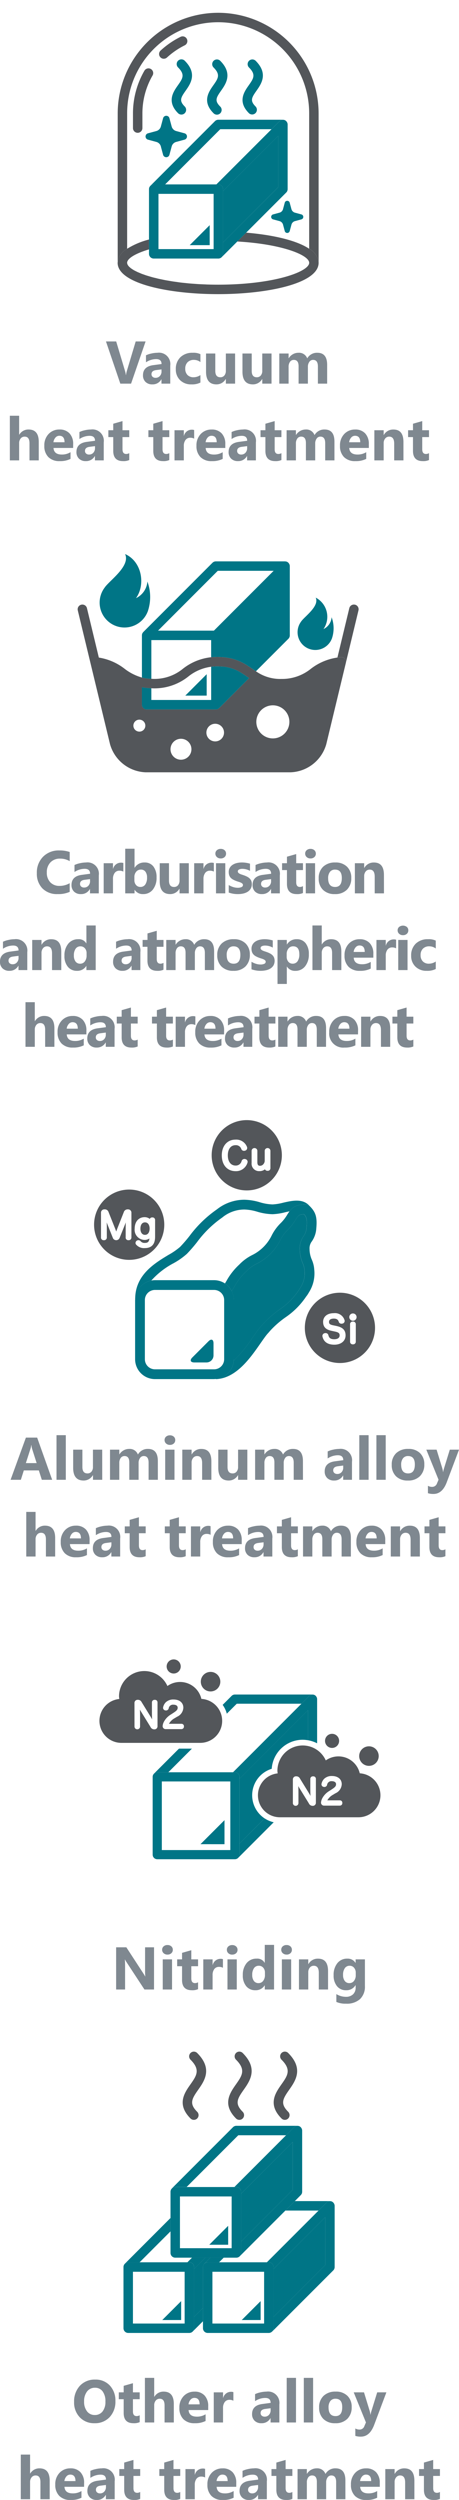 <svg xmlns="http://www.w3.org/2000/svg" xmlns:xlink="http://www.w3.org/1999/xlink" width="83.862" height="456.134" viewBox="0 0 83.862 456.134">
  <defs>
    <clipPath id="clip-path">
      <rect id="長方形_9363" data-name="長方形 9363" width="56" height="56" fill="none"/>
    </clipPath>
  </defs>
  <g id="グループ_55867" data-name="グループ 55867" transform="translate(-1478.148 -114.719)">
    <g id="グループ_55863" data-name="グループ 55863">
      <g id="グループ_53118" data-name="グループ 53118" transform="translate(1090.002 -1800.281)">
        <path id="パス_49949" data-name="パス 49949" d="M-13.253-7.7-15.906,0h-1.966l-2.621-7.7h1.869l1.606,5.36a3.839,3.839,0,0,1,.156.768h.032a4.341,4.341,0,0,1,.167-.79l1.6-5.339ZM-8.747,0h-1.606V-.79h-.021a1.792,1.792,0,0,1-1.638.924,1.714,1.714,0,0,1-1.26-.454,1.626,1.626,0,0,1-.459-1.211q0-1.6,1.9-1.848l1.493-.2q0-.9-.978-.9a3.337,3.337,0,0,0-1.869.585V-5.172a4.205,4.205,0,0,1,.969-.322,5.1,5.1,0,0,1,1.12-.14A2.077,2.077,0,0,1-8.747-3.287Zm-1.6-2.234V-2.6l-1,.129q-.827.107-.827.747a.617.617,0,0,0,.2.475.774.774,0,0,0,.545.185,1,1,0,0,0,.779-.33A1.193,1.193,0,0,0-10.342-2.234ZM-3.236-.2A3.356,3.356,0,0,1-4.9.134,2.807,2.807,0,0,1-6.948-.634a2.653,2.653,0,0,1-.784-1.982,2.922,2.922,0,0,1,.841-2.21,3.106,3.106,0,0,1,2.248-.808,2.884,2.884,0,0,1,1.407.258v1.439a1.935,1.935,0,0,0-1.187-.4,1.564,1.564,0,0,0-1.157.427,1.593,1.593,0,0,0-.427,1.179A1.567,1.567,0,0,0-5.6-1.582a1.5,1.5,0,0,0,1.123.416,2.24,2.24,0,0,0,1.241-.4ZM3.1,0H1.41V-.838H1.383A1.919,1.919,0,0,1-.3.134Q-2.21.134-2.21-2.181V-5.5H-.518v3.169q0,1.166.924,1.166a.914.914,0,0,0,.73-.32,1.289,1.289,0,0,0,.274-.867V-5.5H3.1ZM9.757,0H8.065V-.838H8.038A1.919,1.919,0,0,1,6.357.134q-1.912,0-1.912-2.315V-5.5H6.136v3.169q0,1.166.924,1.166a.914.914,0,0,0,.73-.32,1.289,1.289,0,0,0,.274-.867V-5.5H9.757ZM19.919,0H18.227V-3.137q0-1.2-.881-1.2a.809.809,0,0,0-.682.36,1.479,1.479,0,0,0-.263.9V0H14.7V-3.169q0-1.166-.865-1.166a.829.829,0,0,0-.7.344,1.513,1.513,0,0,0-.26.935V0h-1.7V-5.5h1.7v.859H12.9a2.029,2.029,0,0,1,.739-.717,2.03,2.03,0,0,1,1.039-.277,1.584,1.584,0,0,1,1.6,1.026,2.034,2.034,0,0,1,1.848-1.026q1.794,0,1.794,2.213ZM-32.774,14h-1.692V10.874q0-1.208-.881-1.208a.9.9,0,0,0-.73.338,1.305,1.305,0,0,0-.279.859V14h-1.7V5.857h1.7V9.316h.021a1.929,1.929,0,0,1,1.692-.951q1.869,0,1.869,2.256Zm6.284-2.267h-3.588q.086,1.2,1.509,1.2a2.947,2.947,0,0,0,1.6-.43v1.225a4.191,4.191,0,0,1-1.982.408,2.79,2.79,0,0,1-2.068-.739,2.79,2.79,0,0,1-.736-2.06,2.943,2.943,0,0,1,.795-2.17,2.648,2.648,0,0,1,1.955-.8,2.4,2.4,0,0,1,1.861.714,2.751,2.751,0,0,1,.658,1.939Zm-1.574-1.042q0-1.182-.956-1.182a.913.913,0,0,0-.706.338,1.536,1.536,0,0,0-.363.843ZM-20.9,14H-22.51v-.79h-.021a1.792,1.792,0,0,1-1.638.924,1.714,1.714,0,0,1-1.26-.454,1.626,1.626,0,0,1-.459-1.211q0-1.6,1.9-1.848l1.493-.2q0-.9-.978-.9a3.337,3.337,0,0,0-1.869.585V8.828a4.2,4.2,0,0,1,.969-.322,5.1,5.1,0,0,1,1.12-.14A2.077,2.077,0,0,1-20.9,10.713Zm-1.6-2.234V11.4l-1,.129q-.827.107-.827.747a.617.617,0,0,0,.2.475.774.774,0,0,0,.545.185,1,1,0,0,0,.779-.33A1.193,1.193,0,0,0-22.5,11.766Zm6.263,2.17a2.509,2.509,0,0,1-1.133.2q-1.794,0-1.794-1.864V9.751h-.892V8.5h.892V7.313l1.692-.483V8.5h1.235V9.751h-1.235v2.224q0,.859.682.859a1.15,1.15,0,0,0,.553-.156Zm7.315,0a2.509,2.509,0,0,1-1.133.2q-1.794,0-1.794-1.864V9.751h-.892V8.5h.892V7.313l1.692-.483V8.5h1.235V9.751h-1.235v2.224q0,.859.682.859a1.15,1.15,0,0,0,.553-.156Zm4.544-3.9a1.472,1.472,0,0,0-.714-.167,1.029,1.029,0,0,0-.865.406,1.769,1.769,0,0,0-.312,1.1V14h-1.7V8.5h1.7V9.521h.021A1.468,1.468,0,0,1-4.8,8.4a1.093,1.093,0,0,1,.419.064Zm5.688,1.7H-2.277q.086,1.2,1.509,1.2a2.947,2.947,0,0,0,1.6-.43v1.225a4.191,4.191,0,0,1-1.982.408A2.79,2.79,0,0,1-3.223,13.4a2.79,2.79,0,0,1-.736-2.06,2.943,2.943,0,0,1,.795-2.17,2.648,2.648,0,0,1,1.955-.8A2.4,2.4,0,0,1,.653,9.08a2.751,2.751,0,0,1,.658,1.939ZM-.263,10.691q0-1.182-.956-1.182a.913.913,0,0,0-.706.338,1.536,1.536,0,0,0-.363.843ZM6.9,14H5.291v-.79H5.269a1.792,1.792,0,0,1-1.638.924,1.714,1.714,0,0,1-1.26-.454,1.626,1.626,0,0,1-.459-1.211q0-1.6,1.9-1.848l1.493-.2q0-.9-.978-.9a3.337,3.337,0,0,0-1.869.585V8.828a4.2,4.2,0,0,1,.969-.322,5.1,5.1,0,0,1,1.12-.14A2.077,2.077,0,0,1,6.9,10.713ZM5.3,11.766V11.4l-1,.129q-.827.107-.827.747a.617.617,0,0,0,.2.475.774.774,0,0,0,.545.185A1,1,0,0,0,5,12.6,1.193,1.193,0,0,0,5.3,11.766Zm6.263,2.17a2.509,2.509,0,0,1-1.133.2q-1.794,0-1.794-1.864V9.751H7.745V8.5h.892V7.313l1.692-.483V8.5h1.235V9.751H10.329v2.224q0,.859.682.859a1.15,1.15,0,0,0,.553-.156ZM21.253,14H19.562V10.863q0-1.2-.881-1.2a.809.809,0,0,0-.682.36,1.479,1.479,0,0,0-.263.9V14h-1.7V10.831q0-1.166-.865-1.166a.829.829,0,0,0-.7.344,1.513,1.513,0,0,0-.26.935V14h-1.7V8.5h1.7v.859h.021a2.084,2.084,0,0,1,1.778-.994,1.584,1.584,0,0,1,1.6,1.026,2.034,2.034,0,0,1,1.848-1.026q1.794,0,1.794,2.213Zm6.284-2.267H23.95q.086,1.2,1.509,1.2a2.947,2.947,0,0,0,1.6-.43v1.225a4.191,4.191,0,0,1-1.982.408A2.79,2.79,0,0,1,23,13.4a2.79,2.79,0,0,1-.736-2.06,2.943,2.943,0,0,1,.795-2.17,2.648,2.648,0,0,1,1.955-.8,2.4,2.4,0,0,1,1.861.714,2.751,2.751,0,0,1,.658,1.939Zm-1.574-1.042q0-1.182-.956-1.182a.913.913,0,0,0-.706.338,1.536,1.536,0,0,0-.363.843ZM33.859,14H32.167V10.944q0-1.278-.913-1.278a.906.906,0,0,0-.725.338,1.289,1.289,0,0,0-.285.859V14h-1.7V8.5h1.7v.87h.021a1.945,1.945,0,0,1,1.767-1q1.826,0,1.826,2.267Zm4.667-.064a2.509,2.509,0,0,1-1.133.2q-1.794,0-1.794-1.864V9.751h-.892V8.5H35.6V7.313l1.692-.483V8.5h1.235V9.751H37.292v2.224q0,.859.682.859a1.15,1.15,0,0,0,.553-.156Z" transform="translate(428 1985)" fill="#7f8890"/>
        <g id="グループ_55249" data-name="グループ 55249" transform="translate(400 1915)">
          <g id="グループ_55248" data-name="グループ 55248" clip-path="url(#clip-path)">
            <path id="パス_49621" data-name="パス 49621" d="M28,2.333A18.375,18.375,0,0,0,9.65,20.688V47.817a.967.967,0,0,0-.011.136,3.235,3.235,0,0,1,1.736-2.568v-24.7a16.628,16.628,0,1,1,33.257,0v24.7a3.226,3.226,0,0,1,1.726,2.562V20.688A18.376,18.376,0,0,0,28,2.333" fill="#53565a"/>
            <path id="パス_49622" data-name="パス 49622" d="M17.066,50.854c-.2-.046-.383-.1-.573-.142.191.047.373.1.573.142" fill="#53565a"/>
            <path id="パス_49623" data-name="パス 49623" d="M18.319,51.115c-.213-.04-.41-.085-.614-.127.2.042.4.087.614.127" fill="#53565a"/>
            <path id="パス_49624" data-name="パス 49624" d="M14.9,50.266c-.164-.053-.31-.108-.463-.162.153.054.3.109.463.162" fill="#53565a"/>
            <path id="パス_49625" data-name="パス 49625" d="M15.927,50.569c-.183-.05-.349-.1-.523-.154.174.052.34.1.523.154" fill="#53565a"/>
            <path id="パス_49626" data-name="パス 49626" d="M19.683,51.349c-.225-.035-.434-.074-.651-.111.217.037.426.076.651.111" fill="#53565a"/>
            <path id="パス_49627" data-name="パス 49627" d="M26.149,51.914c-.195-.006-.379-.017-.57-.025.191.008.375.019.57.025" fill="#53565a"/>
            <path id="パス_49628" data-name="パス 49628" d="M21.152,51.55c-.24-.029-.465-.063-.7-.095.233.032.458.066.7.095" fill="#53565a"/>
            <path id="パス_49629" data-name="パス 49629" d="M22.721,51.714c-.246-.022-.476-.05-.715-.074.239.024.469.052.715.074" fill="#53565a"/>
            <path id="パス_49630" data-name="パス 49630" d="M24.389,51.837c-.239-.014-.465-.034-.7-.051.233.017.459.037.7.051" fill="#53565a"/>
            <path id="パス_49631" data-name="パス 49631" d="M11.366,47.953c0,.007.005.014.005.02,0-.019,0-.038,0-.056,0,.012-.009.024-.009.036" fill="#53565a"/>
            <path id="パス_49632" data-name="パス 49632" d="M11.461,48.293a.741.741,0,0,1-.05-.158.759.759,0,0,0,.05.158" fill="#53565a"/>
            <path id="パス_49633" data-name="パス 49633" d="M11.694,48.618a1.375,1.375,0,0,1-.124-.166,1.375,1.375,0,0,0,.124.166" fill="#53565a"/>
            <path id="パス_49634" data-name="パス 49634" d="M14,49.947c-.145-.056-.271-.113-.4-.169.133.056.259.113.4.169" fill="#53565a"/>
            <path id="パス_49635" data-name="パス 49635" d="M13.228,49.619c-.123-.057-.227-.115-.338-.173.111.058.215.116.338.173" fill="#53565a"/>
            <path id="パス_49636" data-name="パス 49636" d="M12.069,48.95c-.076-.057-.134-.114-.2-.171.064.057.122.114.2.171" fill="#53565a"/>
            <path id="パス_49637" data-name="パス 49637" d="M12.581,49.285c-.1-.058-.181-.115-.269-.173.088.058.169.115.269.173" fill="#53565a"/>
            <path id="パス_49638" data-name="パス 49638" d="M44.634,45.391c-2.3-1.545-6.649-2.537-11.51-2.942l-1.616,1.615c8.113.462,13.126,2.459,13.126,3.889,0,1.626-6.48,3.987-16.634,3.987q-.947,0-1.851-.027c-.195,0-.378-.017-.57-.024-.4-.016-.8-.03-1.19-.053-.239-.014-.464-.034-.7-.051-.325-.023-.655-.044-.969-.072-.246-.021-.476-.049-.715-.074-.286-.029-.578-.056-.854-.09-.241-.029-.465-.063-.7-.1-.258-.035-.523-.068-.772-.106-.225-.034-.434-.073-.651-.11-.238-.041-.483-.08-.712-.123-.213-.041-.41-.085-.614-.127s-.435-.088-.639-.134-.383-.1-.573-.142-.387-.094-.567-.143-.349-.1-.522-.154-.343-.1-.5-.15-.31-.108-.464-.162-.3-.1-.438-.156-.271-.113-.4-.17-.256-.1-.371-.158S13,49.5,12.89,49.446s-.215-.107-.308-.161-.181-.116-.269-.173-.172-.109-.244-.163-.134-.114-.2-.171-.127-.108-.177-.161a1.451,1.451,0,0,1-.124-.165,1.328,1.328,0,0,1-.109-.159.759.759,0,0,1-.05-.158.694.694,0,0,1-.039-.162.2.2,0,0,1-.005-.02c0-.012.008-.024.008-.036.043-.756,1.473-1.662,4-2.417V43.7a14.167,14.167,0,0,0-4,1.688,3.234,3.234,0,0,0-1.736,2.568c0,3.751,9.236,5.713,18.359,5.713S46.36,51.7,46.36,47.953a3.227,3.227,0,0,0-1.726-2.562" fill="#53565a"/>
            <path id="パス_49639" data-name="パス 49639" d="M18.074,10.718a.857.857,0,0,0,.583-.227A14.027,14.027,0,0,1,21.9,8.268a.863.863,0,0,0-.766-1.547,15.643,15.643,0,0,0-3.643,2.5.863.863,0,0,0,.583,1.5" fill="#53565a"/>
            <path id="パス_49640" data-name="パス 49640" d="M15.709,12.589a.861.861,0,0,0-1.18.314,15.541,15.541,0,0,0-2.089,7.785v2.681a.863.863,0,1,0,1.726,0V20.688a13.81,13.81,0,0,1,1.857-6.919.864.864,0,0,0-.314-1.18" fill="#53565a"/>
            <path id="パス_49641" data-name="パス 49641" d="M16.236,33.645h2.083l10.07-10.071h9.363L39.225,22.1a.859.859,0,0,1,.64-.247.248.248,0,0,0-.029-.006h-11.8a.862.862,0,0,0-.611.253l-11.8,11.8c-.009.009-.012.021-.021.03a.854.854,0,0,1,.632-.283" fill="#007586"/>
            <path id="パス_49642" data-name="パス 49642" d="M40.17,21.915c.005,0,.009.007.015.009s-.01-.007-.015-.009" fill="#007586"/>
            <path id="パス_49643" data-name="パス 49643" d="M15.439,34.178a.861.861,0,0,0-.067.33.864.864,0,0,1,.067-.33" fill="#007586"/>
            <path id="パス_49644" data-name="パス 49644" d="M28.366,47.111a.868.868,0,0,1-.328.065.864.864,0,0,0,.328-.065" fill="#007586"/>
            <path id="パス_49645" data-name="パス 49645" d="M40.419,22.082c.021.02.039.043.059.065-.02-.022-.037-.045-.059-.065" fill="#007586"/>
            <path id="パス_49646" data-name="パス 49646" d="M40.6,22.327a.771.771,0,0,1,.039.082.771.771,0,0,0-.039-.082" fill="#007586"/>
            <path id="パス_49647" data-name="パス 49647" d="M28.9,44.229l10.072-10.07V24.8L28.9,34.866Z" fill="#007586"/>
            <path id="パス_49648" data-name="パス 49648" d="M40.7,34.516V22.71a.855.855,0,0,0-.061-.3.681.681,0,0,0-.039-.082.873.873,0,0,0-.121-.18c-.02-.022-.037-.045-.059-.065a.853.853,0,0,0-.234-.158l-.015-.009,0,0a.849.849,0,0,0-.3-.06.859.859,0,0,0-.641.247l-1.473,1.473L27.681,33.645h.357a.863.863,0,0,1,.863.863v.358L38.973,24.8v9.364L28.9,44.229v2.084a.86.86,0,0,1-.252.61l2.858-2.858,1.616-1.616,7.324-7.323a.864.864,0,0,0,.252-.61" fill="#007586"/>
            <path id="パス_49649" data-name="パス 49649" d="M28.038,47.176a.868.868,0,0,0,.328-.065l.005,0a.861.861,0,0,1-.333.067" fill="#007586"/>
            <path id="パス_49650" data-name="パス 49650" d="M16.235,47.176h11.8a.853.853,0,0,0,.333-.067.863.863,0,0,0,.531-.8V34.508a.863.863,0,0,0-.864-.863h-11.8a.9.9,0,0,0-.8.533.86.86,0,0,0-.067.33V46.313a.863.863,0,0,0,.863.863M17.1,35.371H27.176v10.08H17.1Z" fill="#007586"/>
            <path id="パス_49651" data-name="パス 49651" d="M21.9,11.081a.863.863,0,0,0-1.221,1.22c1.328,1.329.844,2.018-.037,3.27-.829,1.179-2.083,2.961.037,5.083A.863.863,0,0,0,21.9,19.433c-1.052-1.052-.733-1.607.154-2.868s2.2-3.129-.154-5.484" fill="#007586"/>
            <path id="パス_49652" data-name="パス 49652" d="M27.152,20.653a.863.863,0,1,0,1.221-1.219c-1.052-1.053-.734-1.608.154-2.871.876-1.244,2.2-3.126-.154-5.482A.863.863,0,0,0,27.152,12.3c1.329,1.328.844,2.017-.037,3.27-.83,1.178-2.084,2.961.037,5.081" fill="#007586"/>
            <path id="パス_49653" data-name="パス 49653" d="M33.625,20.653a.863.863,0,0,0,1.221-1.219c-1.051-1.053-.733-1.608.155-2.869s2.2-3.128-.155-5.484A.863.863,0,0,0,33.625,12.3c1.329,1.328.844,2.017-.036,3.27-.83,1.178-2.084,2.961.036,5.081" fill="#007586"/>
            <path id="パス_49654" data-name="パス 49654" d="M22.809,44.73h3.648V41.082Z" fill="#007586"/>
            <path id="パス_49655" data-name="パス 49655" d="M40.173,36.979l-.31,1.15a.917.917,0,0,1-.686.684l-1.149.311a.469.469,0,0,0,0,.9l1.149.311a.916.916,0,0,1,.688.685l.31,1.151a.469.469,0,0,0,.9,0l.312-1.147a.914.914,0,0,1,.686-.689l1.149-.311a.468.468,0,0,0,0-.9l-1.149-.311a.922.922,0,0,1-.688-.684l-.312-1.151a.459.459,0,0,0-.45-.341.467.467,0,0,0-.451.342" fill="#007586"/>
            <path id="パス_49656" data-name="パス 49656" d="M17.543,26.762l.4,1.48a.6.6,0,0,0,1.16,0l.4-1.477a1.169,1.169,0,0,1,.88-.883l1.478-.4a.6.6,0,0,0,0-1.16l-1.478-.4a1.184,1.184,0,0,1-.882-.879l-.4-1.48a.589.589,0,0,0-.577-.439.6.6,0,0,0-.579.44l-.4,1.479a1.182,1.182,0,0,1-.881.879l-1.479.4a.6.6,0,0,0,0,1.16l1.477.4a1.176,1.176,0,0,1,.885.88" fill="#007586"/>
          </g>
        </g>
      </g>
      <g id="グループ_53115" data-name="グループ 53115" transform="translate(930.002 -1713.281)">
        <path id="パス_49950" data-name="パス 49950" d="M-27.119-.274a5.079,5.079,0,0,1-2.2.408A3.712,3.712,0,0,1-32.109-.908a3.809,3.809,0,0,1-1.015-2.777,4.069,4.069,0,0,1,1.141-3A3.992,3.992,0,0,1-29.02-7.831a5.54,5.54,0,0,1,1.9.285v1.67a3.369,3.369,0,0,0-1.762-.462,2.337,2.337,0,0,0-1.751.682A2.531,2.531,0,0,0-31.3-3.808a2.483,2.483,0,0,0,.628,1.781,2.22,2.22,0,0,0,1.692.663,3.609,3.609,0,0,0,1.858-.494ZM-21.806,0h-1.606V-.79h-.021a1.792,1.792,0,0,1-1.638.924,1.714,1.714,0,0,1-1.26-.454,1.626,1.626,0,0,1-.459-1.211q0-1.6,1.9-1.848l1.493-.2q0-.9-.978-.9a3.337,3.337,0,0,0-1.869.585V-5.172a4.205,4.205,0,0,1,.969-.322,5.1,5.1,0,0,1,1.12-.14,2.077,2.077,0,0,1,2.353,2.347Zm-1.6-2.234V-2.6l-1,.129q-.827.107-.827.747a.617.617,0,0,0,.2.475.774.774,0,0,0,.545.185A1,1,0,0,0-23.7-1.4,1.193,1.193,0,0,0-23.4-2.234Zm6.086-1.735a1.472,1.472,0,0,0-.714-.167,1.029,1.029,0,0,0-.865.406,1.769,1.769,0,0,0-.312,1.1V0h-1.7V-5.5h1.7v1.021h.021A1.468,1.468,0,0,1-17.735-5.6a1.093,1.093,0,0,1,.419.064Zm2.068,3.33h-.021V0h-1.7V-8.143h1.7v3.47h.021a2.014,2.014,0,0,1,1.789-.961,1.963,1.963,0,0,1,1.638.73,3.15,3.15,0,0,1,.575,2A3.411,3.411,0,0,1-11.917-.7a2.187,2.187,0,0,1-1.794.833A1.733,1.733,0,0,1-15.247-.639Zm-.048-2.32V-2.4a1.287,1.287,0,0,0,.306.881,1,1,0,0,0,.784.349,1.041,1.041,0,0,0,.9-.448,2.165,2.165,0,0,0,.32-1.27,1.723,1.723,0,0,0-.293-1.066.988.988,0,0,0-.835-.384,1.079,1.079,0,0,0-.846.381A1.449,1.449,0,0,0-15.3-2.959ZM-5.359,0H-7.051V-.838h-.027A1.919,1.919,0,0,1-8.759.134q-1.912,0-1.912-2.315V-5.5h1.692v3.169q0,1.166.924,1.166a.914.914,0,0,0,.73-.32,1.289,1.289,0,0,0,.274-.867V-5.5h1.692ZM-.782-3.969A1.472,1.472,0,0,0-1.5-4.136a1.029,1.029,0,0,0-.865.406,1.769,1.769,0,0,0-.312,1.1V0h-1.7V-5.5h1.7v1.021h.021A1.468,1.468,0,0,1-1.2-5.6a1.093,1.093,0,0,1,.419.064ZM.47-6.37a.991.991,0,0,1-.7-.255.822.822,0,0,1-.274-.626.793.793,0,0,1,.274-.623,1.024,1.024,0,0,1,.7-.242,1.022,1.022,0,0,1,.706.242.8.8,0,0,1,.271.623.819.819,0,0,1-.271.634A1.008,1.008,0,0,1,.47-6.37ZM1.308,0H-.39V-5.5h1.7Zm.629-.145V-1.52a3.614,3.614,0,0,0,.835.376,2.769,2.769,0,0,0,.787.124,1.688,1.688,0,0,0,.712-.124.4.4,0,0,0,.26-.376.348.348,0,0,0-.118-.269,1.1,1.1,0,0,0-.3-.188A3.444,3.444,0,0,0,3.7-2.122q-.22-.064-.424-.145A4.065,4.065,0,0,1,2.7-2.532a1.669,1.669,0,0,1-.419-.33A1.3,1.3,0,0,1,2.025-3.3a1.736,1.736,0,0,1-.089-.585,1.507,1.507,0,0,1,.2-.795,1.645,1.645,0,0,1,.537-.545,2.454,2.454,0,0,1,.768-.312,4,4,0,0,1,.9-.1,4.992,4.992,0,0,1,.741.056,5.532,5.532,0,0,1,.741.164V-4.1a2.678,2.678,0,0,0-.69-.282,2.911,2.911,0,0,0-.722-.094,1.6,1.6,0,0,0-.314.03,1.035,1.035,0,0,0-.26.086.478.478,0,0,0-.177.145.334.334,0,0,0-.064.2.372.372,0,0,0,.1.258.84.84,0,0,0,.252.185,2.492,2.492,0,0,0,.346.14q.191.062.379.126a4.923,4.923,0,0,1,.612.258,1.958,1.958,0,0,1,.47.328,1.287,1.287,0,0,1,.3.44,1.565,1.565,0,0,1,.1.6,1.569,1.569,0,0,1-.212.835,1.7,1.7,0,0,1-.564.564,2.558,2.558,0,0,1-.811.317,4.5,4.5,0,0,1-.953.1A4.915,4.915,0,0,1,1.936-.145ZM11.272,0H9.666V-.79H9.644A1.792,1.792,0,0,1,8.006.134,1.714,1.714,0,0,1,6.747-.32a1.626,1.626,0,0,1-.459-1.211q0-1.6,1.9-1.848l1.493-.2q0-.9-.978-.9a3.337,3.337,0,0,0-1.869.585V-5.172A4.205,4.205,0,0,1,7.8-5.495a5.1,5.1,0,0,1,1.12-.14,2.077,2.077,0,0,1,2.353,2.347Zm-1.6-2.234V-2.6l-1,.129q-.827.107-.827.747a.617.617,0,0,0,.2.475.774.774,0,0,0,.545.185,1,1,0,0,0,.779-.33A1.193,1.193,0,0,0,9.677-2.234ZM15.5-.064a2.509,2.509,0,0,1-1.133.2q-1.794,0-1.794-1.864V-4.249h-.892V-5.5h.892V-6.687l1.692-.483V-5.5H15.5v1.251H14.264v2.224q0,.859.682.859a1.15,1.15,0,0,0,.553-.156ZM16.875-6.37a.991.991,0,0,1-.7-.255.822.822,0,0,1-.274-.626.793.793,0,0,1,.274-.623,1.024,1.024,0,0,1,.7-.242,1.022,1.022,0,0,1,.706.242.8.8,0,0,1,.271.623.819.819,0,0,1-.271.634A1.008,1.008,0,0,1,16.875-6.37ZM17.713,0h-1.7V-5.5h1.7Zm3.61.134a2.957,2.957,0,0,1-2.162-.771,2.794,2.794,0,0,1-.787-2.092,2.794,2.794,0,0,1,.816-2.135A3.085,3.085,0,0,1,21.4-5.634a2.921,2.921,0,0,1,2.148.771,2.74,2.74,0,0,1,.779,2.038,2.908,2.908,0,0,1-.8,2.165A2.989,2.989,0,0,1,21.322.134Zm.043-4.469a1.132,1.132,0,0,0-.935.414A1.824,1.824,0,0,0,20.1-2.75q0,1.584,1.278,1.584,1.219,0,1.219-1.627Q22.6-4.334,21.365-4.334ZM30.3,0H28.606V-3.056q0-1.278-.913-1.278A.906.906,0,0,0,26.968-4a1.289,1.289,0,0,0-.285.859V0h-1.7V-5.5h1.7v.87H26.7a1.945,1.945,0,0,1,1.767-1q1.826,0,1.826,2.267ZM-34.869,14h-1.606v-.79H-36.5a1.792,1.792,0,0,1-1.638.924,1.714,1.714,0,0,1-1.26-.454,1.626,1.626,0,0,1-.459-1.211q0-1.6,1.9-1.848l1.493-.2q0-.9-.978-.9a3.337,3.337,0,0,0-1.869.585V8.828a4.205,4.205,0,0,1,.969-.322,5.1,5.1,0,0,1,1.12-.14,2.077,2.077,0,0,1,2.353,2.347Zm-1.6-2.234V11.4l-1,.129q-.827.107-.827.747a.617.617,0,0,0,.2.475.774.774,0,0,0,.545.185,1,1,0,0,0,.779-.33A1.193,1.193,0,0,0-36.465,11.766ZM-28.655,14h-1.692V10.944q0-1.278-.913-1.278a.906.906,0,0,0-.725.338,1.289,1.289,0,0,0-.285.859V14h-1.7V8.5h1.7v.87h.021a1.945,1.945,0,0,1,1.767-1q1.826,0,1.826,2.267Zm6.285,0h-1.7v-.757h-.021a1.9,1.9,0,0,1-1.7.892,2.085,2.085,0,0,1-1.66-.728,3.013,3.013,0,0,1-.628-2.033,3.279,3.279,0,0,1,.693-2.186,2.26,2.26,0,0,1,1.815-.822,1.544,1.544,0,0,1,1.482.763h.021V5.857h1.7Zm-1.665-2.675v-.414a1.3,1.3,0,0,0-.312-.892,1.029,1.029,0,0,0-.811-.354,1.022,1.022,0,0,0-.881.443,2.058,2.058,0,0,0-.317,1.217,1.781,1.781,0,0,0,.306,1.117,1.016,1.016,0,0,0,.849.392,1.021,1.021,0,0,0,.841-.414A1.724,1.724,0,0,0-24.035,11.325ZM-14.211,14h-1.606v-.79h-.021a1.792,1.792,0,0,1-1.638.924,1.714,1.714,0,0,1-1.26-.454,1.626,1.626,0,0,1-.459-1.211q0-1.6,1.9-1.848l1.493-.2q0-.9-.978-.9a3.337,3.337,0,0,0-1.869.585V8.828a4.2,4.2,0,0,1,.969-.322,5.1,5.1,0,0,1,1.12-.14,2.077,2.077,0,0,1,2.353,2.347Zm-1.6-2.234V11.4l-1,.129q-.827.107-.827.747a.617.617,0,0,0,.2.475.774.774,0,0,0,.545.185,1,1,0,0,0,.779-.33A1.193,1.193,0,0,0-15.806,11.766Zm5.823,2.17a2.509,2.509,0,0,1-1.133.2q-1.794,0-1.794-1.864V9.751H-13.8V8.5h.892V7.313l1.692-.483V8.5h1.235V9.751h-1.235v2.224q0,.859.682.859a1.15,1.15,0,0,0,.553-.156ZM-.734,14H-2.425V10.863q0-1.2-.881-1.2a.809.809,0,0,0-.682.36,1.479,1.479,0,0,0-.263.9V14h-1.7V10.831q0-1.166-.865-1.166a.829.829,0,0,0-.7.344,1.513,1.513,0,0,0-.26.935V14h-1.7V8.5h1.7v.859h.021a2.029,2.029,0,0,1,.739-.717A2.03,2.03,0,0,1-5.97,8.366a1.584,1.584,0,0,1,1.6,1.026A2.034,2.034,0,0,1-2.528,8.366q1.794,0,1.794,2.213Zm3.524.134a2.957,2.957,0,0,1-2.162-.771,2.794,2.794,0,0,1-.787-2.092A2.794,2.794,0,0,1,.658,9.136a3.085,3.085,0,0,1,2.208-.771,2.921,2.921,0,0,1,2.148.771,2.74,2.74,0,0,1,.779,2.038,2.908,2.908,0,0,1-.8,2.165A2.989,2.989,0,0,1,2.79,14.134Zm.043-4.469a1.132,1.132,0,0,0-.935.414,1.824,1.824,0,0,0-.333,1.171q0,1.584,1.278,1.584,1.219,0,1.219-1.627Q4.063,9.666,2.833,9.666Zm3.261,4.189V12.48a3.614,3.614,0,0,0,.835.376,2.769,2.769,0,0,0,.787.124,1.688,1.688,0,0,0,.712-.124.4.4,0,0,0,.26-.376.348.348,0,0,0-.118-.269,1.1,1.1,0,0,0-.3-.188,3.444,3.444,0,0,0-.406-.145q-.22-.064-.424-.145a4.065,4.065,0,0,1-.577-.266,1.669,1.669,0,0,1-.419-.33,1.3,1.3,0,0,1-.258-.435,1.736,1.736,0,0,1-.089-.585,1.507,1.507,0,0,1,.2-.795,1.645,1.645,0,0,1,.537-.545A2.454,2.454,0,0,1,7.6,8.465a4,4,0,0,1,.9-.1,4.992,4.992,0,0,1,.741.056,5.532,5.532,0,0,1,.741.164V9.9a2.678,2.678,0,0,0-.69-.282,2.911,2.911,0,0,0-.722-.094,1.6,1.6,0,0,0-.314.03A1.035,1.035,0,0,0,8,9.636a.478.478,0,0,0-.177.145.334.334,0,0,0-.064.2.372.372,0,0,0,.1.258.84.84,0,0,0,.252.185,2.492,2.492,0,0,0,.346.14q.191.062.379.126a4.923,4.923,0,0,1,.612.258,1.958,1.958,0,0,1,.47.328,1.287,1.287,0,0,1,.3.44,1.762,1.762,0,0,1-.107,1.437,1.7,1.7,0,0,1-.564.564,2.558,2.558,0,0,1-.811.317,4.5,4.5,0,0,1-.953.1A4.915,4.915,0,0,1,6.094,13.855Zm6.478-.494H12.55V16.53h-1.7V8.5h1.7v.827h.021a2,2,0,0,1,1.767-.961,1.988,1.988,0,0,1,1.652.733,3.122,3.122,0,0,1,.583,2,3.384,3.384,0,0,1-.679,2.208,2.215,2.215,0,0,1-1.807.833A1.713,1.713,0,0,1,12.572,13.361ZM12.524,11.1v.44a1.4,1.4,0,0,0,.3.929.979.979,0,0,0,.79.36,1.041,1.041,0,0,0,.9-.448,2.165,2.165,0,0,0,.32-1.27q0-1.45-1.128-1.45a1.059,1.059,0,0,0-.851.395A1.575,1.575,0,0,0,12.524,11.1ZM22.514,14H20.822V10.874q0-1.208-.881-1.208a.9.9,0,0,0-.73.338,1.305,1.305,0,0,0-.279.859V14h-1.7V5.857h1.7V9.316h.021a1.929,1.929,0,0,1,1.692-.951q1.869,0,1.869,2.256Zm5.844-2.267H24.771q.086,1.2,1.509,1.2a2.947,2.947,0,0,0,1.6-.43v1.225a4.191,4.191,0,0,1-1.982.408,2.79,2.79,0,0,1-2.068-.739,2.79,2.79,0,0,1-.736-2.06,2.943,2.943,0,0,1,.795-2.17,2.648,2.648,0,0,1,1.955-.8A2.4,2.4,0,0,1,27.7,9.08a2.751,2.751,0,0,1,.658,1.939Zm-1.574-1.042q0-1.182-.956-1.182a.913.913,0,0,0-.706.338,1.536,1.536,0,0,0-.363.843Zm5.731-.661a1.472,1.472,0,0,0-.714-.167,1.029,1.029,0,0,0-.865.406,1.769,1.769,0,0,0-.312,1.1V14h-1.7V8.5h1.7V9.521h.021A1.468,1.468,0,0,1,32.1,8.4a1.093,1.093,0,0,1,.419.064Zm1.252-2.4a.991.991,0,0,1-.7-.255.822.822,0,0,1-.274-.626.793.793,0,0,1,.274-.623,1.149,1.149,0,0,1,1.41,0,.8.8,0,0,1,.271.623.819.819,0,0,1-.271.634A1.008,1.008,0,0,1,33.768,7.63ZM34.606,14h-1.7V8.5h1.7Zm5.157-.2a3.356,3.356,0,0,1-1.66.333,2.807,2.807,0,0,1-2.052-.768,2.653,2.653,0,0,1-.784-1.982,2.922,2.922,0,0,1,.841-2.21,3.106,3.106,0,0,1,2.248-.808,2.884,2.884,0,0,1,1.407.258v1.439a1.935,1.935,0,0,0-1.187-.4,1.564,1.564,0,0,0-1.157.427,1.593,1.593,0,0,0-.427,1.179,1.567,1.567,0,0,0,.408,1.147,1.5,1.5,0,0,0,1.123.416,2.24,2.24,0,0,0,1.241-.4ZM-29.914,28h-1.692V24.874q0-1.208-.881-1.208a.9.9,0,0,0-.73.338,1.305,1.305,0,0,0-.279.859V28h-1.7V19.857h1.7v3.459h.021a1.929,1.929,0,0,1,1.692-.951q1.869,0,1.869,2.256Zm5.844-2.267h-3.588q.086,1.2,1.509,1.2a2.947,2.947,0,0,0,1.6-.43v1.225a4.191,4.191,0,0,1-1.982.408A2.79,2.79,0,0,1-28.6,27.4a2.79,2.79,0,0,1-.736-2.06,2.943,2.943,0,0,1,.795-2.17,2.648,2.648,0,0,1,1.955-.8,2.4,2.4,0,0,1,1.861.714,2.751,2.751,0,0,1,.658,1.939Zm-1.574-1.042q0-1.182-.956-1.182a.913.913,0,0,0-.706.338,1.536,1.536,0,0,0-.363.843ZM-18.924,28H-20.53v-.79h-.021a1.792,1.792,0,0,1-1.638.924,1.714,1.714,0,0,1-1.26-.454,1.626,1.626,0,0,1-.459-1.211q0-1.6,1.9-1.848l1.493-.2q0-.9-.978-.9a3.337,3.337,0,0,0-1.869.585V22.828a4.205,4.205,0,0,1,.969-.322,5.1,5.1,0,0,1,1.12-.14,2.077,2.077,0,0,1,2.353,2.347Zm-1.6-2.234V25.4l-1,.129q-.827.107-.827.747a.617.617,0,0,0,.2.475.774.774,0,0,0,.545.185,1,1,0,0,0,.779-.33A1.193,1.193,0,0,0-20.52,25.766Zm5.823,2.17a2.509,2.509,0,0,1-1.133.2q-1.794,0-1.794-1.864V23.751h-.892V22.5h.892V21.313l1.692-.483V22.5H-14.7v1.251h-1.235v2.224q0,.859.682.859a1.15,1.15,0,0,0,.553-.156Zm6.435,0a2.509,2.509,0,0,1-1.133.2q-1.794,0-1.794-1.864V23.751h-.892V22.5h.892V21.313L-9.5,20.83V22.5h1.235v1.251H-9.5v2.224q0,.859.682.859a1.15,1.15,0,0,0,.553-.156Zm4.1-3.9a1.472,1.472,0,0,0-.714-.167,1.029,1.029,0,0,0-.865.406,1.769,1.769,0,0,0-.312,1.1V28h-1.7V22.5h1.7v1.021h.021A1.468,1.468,0,0,1-4.576,22.4a1.093,1.093,0,0,1,.419.064Zm5.248,1.7H-2.5q.086,1.2,1.509,1.2a2.947,2.947,0,0,0,1.6-.43v1.225a4.191,4.191,0,0,1-1.982.408A2.79,2.79,0,0,1-3.443,27.4a2.79,2.79,0,0,1-.736-2.06,2.943,2.943,0,0,1,.795-2.17,2.648,2.648,0,0,1,1.955-.8,2.4,2.4,0,0,1,1.861.714,2.751,2.751,0,0,1,.658,1.939ZM-.483,24.691q0-1.182-.956-1.182a.913.913,0,0,0-.706.338,1.536,1.536,0,0,0-.363.843ZM6.236,28H4.631v-.79H4.609a1.792,1.792,0,0,1-1.638.924,1.714,1.714,0,0,1-1.26-.454,1.626,1.626,0,0,1-.459-1.211q0-1.6,1.9-1.848l1.493-.2q0-.9-.978-.9a3.337,3.337,0,0,0-1.869.585V22.828a4.205,4.205,0,0,1,.969-.322,5.1,5.1,0,0,1,1.12-.14,2.077,2.077,0,0,1,2.353,2.347Zm-1.6-2.234V25.4l-1,.129q-.827.107-.827.747a.617.617,0,0,0,.2.475.774.774,0,0,0,.545.185,1,1,0,0,0,.779-.33A1.193,1.193,0,0,0,4.641,25.766Zm5.823,2.17a2.509,2.509,0,0,1-1.133.2q-1.794,0-1.794-1.864V23.751H6.645V22.5h.892V21.313l1.692-.483V22.5h1.235v1.251H9.229v2.224q0,.859.682.859a1.15,1.15,0,0,0,.553-.156ZM19.713,28H18.022V24.863q0-1.2-.881-1.2a.809.809,0,0,0-.682.36,1.479,1.479,0,0,0-.263.9V28H14.5V24.831q0-1.166-.865-1.166a.829.829,0,0,0-.7.344,1.513,1.513,0,0,0-.26.935V28h-1.7V22.5h1.7v.859H12.7a2.084,2.084,0,0,1,1.778-.994,1.584,1.584,0,0,1,1.6,1.026,2.034,2.034,0,0,1,1.848-1.026q1.794,0,1.794,2.213Zm5.844-2.267H21.97q.086,1.2,1.509,1.2a2.947,2.947,0,0,0,1.6-.43v1.225a4.191,4.191,0,0,1-1.982.408,2.56,2.56,0,0,1-2.8-2.8,2.943,2.943,0,0,1,.795-2.17,2.648,2.648,0,0,1,1.955-.8,2.4,2.4,0,0,1,1.861.714,2.751,2.751,0,0,1,.658,1.939Zm-1.574-1.042q0-1.182-.956-1.182a.913.913,0,0,0-.706.338,1.536,1.536,0,0,0-.363.843ZM31.439,28H29.747V24.944q0-1.278-.913-1.278a.906.906,0,0,0-.725.338,1.289,1.289,0,0,0-.285.859V28h-1.7V22.5h1.7v.87h.021a1.945,1.945,0,0,1,1.767-1q1.826,0,1.826,2.267Zm4.227-.064a2.509,2.509,0,0,1-1.133.2q-1.794,0-1.794-1.864V23.751h-.892V22.5h.892V21.313l1.692-.483V22.5h1.235v1.251H34.432v2.224q0,.859.682.859a1.15,1.15,0,0,0,.553-.156Z" transform="translate(588 1991)" fill="#7f8890"/>
        <g id="グループ_55312" data-name="グループ 55312" transform="translate(560 1921)">
          <g id="グループ_55311" data-name="グループ 55311" clip-path="url(#clip-path)">
            <path id="パス_49940" data-name="パス 49940" d="M53.006,17.33a.859.859,0,0,0-1.041.636l-2.168,9c.209-.028.414-.057.639-.072a.837.837,0,0,1,.718.3.863.863,0,0,1,.18.755l2.309-9.584a.863.863,0,0,0-.637-1.04" fill="#53565a"/>
            <path id="パス_49941" data-name="パス 49941" d="M27.914,36.374a.867.867,0,0,1-.327.065.863.863,0,0,0,.327-.065" fill="#007586"/>
            <path id="パス_49942" data-name="パス 49942" d="M27.586,36.439a.859.859,0,0,0,.327-.065l.006,0a.861.861,0,0,1-.333.067" fill="#007586"/>
            <path id="パス_49943" data-name="パス 49943" d="M51.154,27.2a.844.844,0,0,0-.718-.3c-.225.015-.431.045-.64.072a10.347,10.347,0,0,0-4.852,2.052,8.335,8.335,0,0,1-5.37,1.853,7.659,7.659,0,0,1-4.668-1.4c-.228-.149-.455-.3-.686-.461-.249-.171-.509-.345-.776-.518a9.394,9.394,0,0,0-5-1.614c-.186-.009-.36-.026-.558-.026-.414,0-.8.021-1.167.057a10.074,10.074,0,0,0-5.151,2.1,8.163,8.163,0,0,1-5.346,1.856c-.152,0-.284-.013-.426-.018a8.453,8.453,0,0,1-1.725-.232,9.308,9.308,0,0,1-3.16-1.6,10.276,10.276,0,0,0-4.706-2.042L4.035,17.966a.863.863,0,0,0-1.678.405l5.887,24.4a7.043,7.043,0,0,0,6.521,5.142H41.238a7.047,7.047,0,0,0,6.525-5.141l3.57-14.814v0a.863.863,0,0,0-.179-.755M19.3,43.707a1.911,1.911,0,1,1,1.911,1.909A1.911,1.911,0,0,1,19.3,43.707m6.555-3.042a1.61,1.61,0,1,1,1.61,1.61,1.609,1.609,0,0,1-1.61-1.61m12.141,1.063a3.019,3.019,0,1,1,3.021-3.018,3.02,3.02,0,0,1-3.021,3.018M15.8,32.577c.144.005.275.02.426.02a9.936,9.936,0,0,0,6.325-2.159,8.4,8.4,0,0,1,4.172-1.784,10.147,10.147,0,0,1,1.167-.071c.2,0,.375.014.558.024A7.4,7.4,0,0,1,32.2,29.746c.353.216.694.45,1.047.693l.417.283L28.2,36.187c-.01.011-.025.014-.037.024a.85.85,0,0,1-.24.161l-.006,0a.859.859,0,0,1-.327.065H14.937a.863.863,0,0,1-.862-.863V32.392a10.6,10.6,0,0,0,1.725.185m-2.19,7.912A1.092,1.092,0,1,1,14.7,39.4a1.092,1.092,0,0,1-1.092,1.092" fill="#53565a"/>
            <path id="パス_49944" data-name="パス 49944" d="M40.989,9.9a.841.841,0,0,0-.121-.181.71.71,0,0,0-.059-.064.849.849,0,0,0-.234-.159L40.56,9.49l0,0a.888.888,0,0,0-.3-.059c-.011,0-.02-.006-.031-.006H27.579a.862.862,0,0,0-.61.253L14.327,22.318c-.009.009-.011.021-.02.03a.824.824,0,0,0-.232.58v7.693a8.316,8.316,0,0,0,1.725.232V23.79H26.724v3.125c.366-.036.752-.057,1.167-.057.2,0,.372.017.558.025a9.393,9.393,0,0,1,5,1.615c.268.172.527.347.777.518.231.158.458.311.685.46l5.931-5.931a.861.861,0,0,0,.252-.61V10.286a.846.846,0,0,0-.061-.3.615.615,0,0,0-.039-.082M17.02,22.065,27.936,11.148H38.144L27.229,22.065Z" fill="#007586"/>
            <path id="パス_49945" data-name="パス 49945" d="M32.2,29.746a7.413,7.413,0,0,0-3.748-1.14c-.183-.009-.359-.023-.558-.023a9.926,9.926,0,0,0-1.167.071v6.06H15.8V32.577a10.717,10.717,0,0,1-1.725-.185v3.185a.862.862,0,0,0,.862.862H27.586a.861.861,0,0,0,.333-.067.85.85,0,0,0,.24-.161c.012-.01.026-.014.037-.024l5.464-5.465-.417-.283c-.353-.243-.694-.477-1.047-.693" fill="#007586"/>
            <path id="パス_49946" data-name="パス 49946" d="M22,33.92h3.908V30.012Z" fill="#007586"/>
            <path id="パス_49947" data-name="パス 49947" d="M15.075,13.1a3.636,3.636,0,0,1-2.082,3.035C14.757,13.7,14.1,9.464,11,8.088c1.025,2.206-2.929,4.887-3.733,6.123a4.544,4.544,0,1,0,7.9,4.282,8.13,8.13,0,0,0-.093-5.394" fill="#007586"/>
            <path id="パス_49948" data-name="パス 49948" d="M48.734,19.613a2.59,2.59,0,0,1-1.485,2.166,3.949,3.949,0,0,0-1.424-5.742c.731,1.575-2.089,3.488-2.664,4.37a3.242,3.242,0,1,0,5.64,3.055,5.8,5.8,0,0,0-.067-3.849" fill="#007586"/>
          </g>
        </g>
      </g>
      <g id="グループ_53112" data-name="グループ 53112" transform="translate(1046.002 -1807.281)">
        <path id="パス_49951" data-name="パス 49951" d="M-33.322,0h-1.891l-.548-1.713H-38.5L-39.042,0h-1.88l2.8-7.7h2.057Zm-2.836-3.045-.827-2.589a3.374,3.374,0,0,1-.129-.693h-.043a2.938,2.938,0,0,1-.134.671l-.838,2.61ZM-30.83,0h-1.7V-8.143h1.7Zm6.655,0h-1.692V-.838h-.027a1.919,1.919,0,0,1-1.681.972q-1.912,0-1.912-2.315V-5.5H-27.8v3.169q0,1.166.924,1.166a.914.914,0,0,0,.73-.32,1.289,1.289,0,0,0,.274-.867V-5.5h1.692Zm10.162,0h-1.692V-3.137q0-1.2-.881-1.2a.809.809,0,0,0-.682.36,1.479,1.479,0,0,0-.263.9V0h-1.7V-3.169q0-1.166-.865-1.166a.829.829,0,0,0-.7.344,1.513,1.513,0,0,0-.26.935V0h-1.7V-5.5h1.7v.859h.021a2.029,2.029,0,0,1,.739-.717,2.03,2.03,0,0,1,1.039-.277,1.584,1.584,0,0,1,1.6,1.026,2.034,2.034,0,0,1,1.848-1.026q1.794,0,1.794,2.213Zm2.2-6.37a.991.991,0,0,1-.7-.255.822.822,0,0,1-.274-.626.793.793,0,0,1,.274-.623,1.024,1.024,0,0,1,.7-.242,1.022,1.022,0,0,1,.706.242.8.8,0,0,1,.271.623.819.819,0,0,1-.271.634A1.008,1.008,0,0,1-11.811-6.37ZM-10.973,0h-1.7V-5.5h1.7Zm6.741,0H-5.924V-3.056q0-1.278-.913-1.278A.906.906,0,0,0-7.562-4a1.289,1.289,0,0,0-.285.859V0h-1.7V-5.5h1.7v.87h.021a1.945,1.945,0,0,1,1.767-1q1.826,0,1.826,2.267ZM2.336,0H.645V-.838H.618A1.919,1.919,0,0,1-1.063.134q-1.912,0-1.912-2.315V-5.5h1.692v3.169q0,1.166.924,1.166a.914.914,0,0,0,.73-.32,1.289,1.289,0,0,0,.274-.867V-5.5H2.336ZM12.5,0H10.807V-3.137q0-1.2-.881-1.2a.809.809,0,0,0-.682.36,1.479,1.479,0,0,0-.263.9V0h-1.7V-3.169q0-1.166-.865-1.166a.829.829,0,0,0-.7.344,1.513,1.513,0,0,0-.26.935V0h-1.7V-5.5h1.7v.859h.021a2.029,2.029,0,0,1,.739-.717,2.03,2.03,0,0,1,1.039-.277,1.584,1.584,0,0,1,1.6,1.026A2.034,2.034,0,0,1,10.7-5.634q1.794,0,1.794,2.213Zm8.954,0H19.846V-.79h-.021a1.792,1.792,0,0,1-1.638.924,1.714,1.714,0,0,1-1.26-.454,1.626,1.626,0,0,1-.459-1.211q0-1.6,1.9-1.848l1.493-.2q0-.9-.978-.9a3.337,3.337,0,0,0-1.869.585V-5.172a4.205,4.205,0,0,1,.969-.322,5.1,5.1,0,0,1,1.12-.14,2.077,2.077,0,0,1,2.353,2.347Zm-1.6-2.234V-2.6l-1,.129q-.827.107-.827.747a.617.617,0,0,0,.2.475.774.774,0,0,0,.545.185,1,1,0,0,0,.779-.33A1.193,1.193,0,0,0,19.857-2.234ZM24.492,0h-1.7V-8.143h1.7Zm3.126,0h-1.7V-8.143h1.7Zm4.05.134a2.957,2.957,0,0,1-2.162-.771,2.794,2.794,0,0,1-.787-2.092,2.794,2.794,0,0,1,.816-2.135,3.085,3.085,0,0,1,2.208-.771,2.921,2.921,0,0,1,2.148.771,2.74,2.74,0,0,1,.779,2.038,2.908,2.908,0,0,1-.8,2.165A2.989,2.989,0,0,1,31.668.134Zm.043-4.469a1.132,1.132,0,0,0-.935.414,1.824,1.824,0,0,0-.333,1.171q0,1.584,1.278,1.584,1.219,0,1.219-1.627Q32.941-4.334,31.711-4.334Zm9.3-1.166L38.774.44q-.806,2.143-2.428,2.143a3.11,3.11,0,0,1-1.015-.14V1.09a1.427,1.427,0,0,0,.736.2A.919.919,0,0,0,36.98.671l.29-.682L35.036-5.5h1.88l1.026,3.346a4.348,4.348,0,0,1,.15.736h.021a5.131,5.131,0,0,1,.177-.725L39.327-5.5ZM-32.774,14h-1.692V10.874q0-1.208-.881-1.208a.9.9,0,0,0-.73.338,1.305,1.305,0,0,0-.279.859V14h-1.7V5.857h1.7V9.316h.021a1.929,1.929,0,0,1,1.692-.951q1.869,0,1.869,2.256Zm6.284-2.267h-3.588q.086,1.2,1.509,1.2a2.947,2.947,0,0,0,1.6-.43v1.225a4.191,4.191,0,0,1-1.982.408,2.79,2.79,0,0,1-2.068-.739,2.79,2.79,0,0,1-.736-2.06,2.943,2.943,0,0,1,.795-2.17,2.648,2.648,0,0,1,1.955-.8,2.4,2.4,0,0,1,1.861.714,2.751,2.751,0,0,1,.658,1.939Zm-1.574-1.042q0-1.182-.956-1.182a.913.913,0,0,0-.706.338,1.536,1.536,0,0,0-.363.843ZM-20.9,14H-22.51v-.79h-.021a1.792,1.792,0,0,1-1.638.924,1.714,1.714,0,0,1-1.26-.454,1.626,1.626,0,0,1-.459-1.211q0-1.6,1.9-1.848l1.493-.2q0-.9-.978-.9a3.337,3.337,0,0,0-1.869.585V8.828a4.2,4.2,0,0,1,.969-.322,5.1,5.1,0,0,1,1.12-.14A2.077,2.077,0,0,1-20.9,10.713Zm-1.6-2.234V11.4l-1,.129q-.827.107-.827.747a.617.617,0,0,0,.2.475.774.774,0,0,0,.545.185,1,1,0,0,0,.779-.33A1.193,1.193,0,0,0-22.5,11.766Zm6.263,2.17a2.509,2.509,0,0,1-1.133.2q-1.794,0-1.794-1.864V9.751h-.892V8.5h.892V7.313l1.692-.483V8.5h1.235V9.751h-1.235v2.224q0,.859.682.859a1.15,1.15,0,0,0,.553-.156Zm7.315,0a2.509,2.509,0,0,1-1.133.2q-1.794,0-1.794-1.864V9.751h-.892V8.5h.892V7.313l1.692-.483V8.5h1.235V9.751h-1.235v2.224q0,.859.682.859a1.15,1.15,0,0,0,.553-.156Zm4.544-3.9a1.472,1.472,0,0,0-.714-.167,1.029,1.029,0,0,0-.865.406,1.769,1.769,0,0,0-.312,1.1V14h-1.7V8.5h1.7V9.521h.021A1.468,1.468,0,0,1-4.8,8.4a1.093,1.093,0,0,1,.419.064Zm5.688,1.7H-2.277q.086,1.2,1.509,1.2a2.947,2.947,0,0,0,1.6-.43v1.225a4.191,4.191,0,0,1-1.982.408A2.79,2.79,0,0,1-3.223,13.4a2.79,2.79,0,0,1-.736-2.06,2.943,2.943,0,0,1,.795-2.17,2.648,2.648,0,0,1,1.955-.8A2.4,2.4,0,0,1,.653,9.08a2.751,2.751,0,0,1,.658,1.939ZM-.263,10.691q0-1.182-.956-1.182a.913.913,0,0,0-.706.338,1.536,1.536,0,0,0-.363.843ZM6.9,14H5.291v-.79H5.269a1.792,1.792,0,0,1-1.638.924,1.714,1.714,0,0,1-1.26-.454,1.626,1.626,0,0,1-.459-1.211q0-1.6,1.9-1.848l1.493-.2q0-.9-.978-.9a3.337,3.337,0,0,0-1.869.585V8.828a4.2,4.2,0,0,1,.969-.322,5.1,5.1,0,0,1,1.12-.14A2.077,2.077,0,0,1,6.9,10.713ZM5.3,11.766V11.4l-1,.129q-.827.107-.827.747a.617.617,0,0,0,.2.475.774.774,0,0,0,.545.185A1,1,0,0,0,5,12.6,1.193,1.193,0,0,0,5.3,11.766Zm6.263,2.17a2.509,2.509,0,0,1-1.133.2q-1.794,0-1.794-1.864V9.751H7.745V8.5h.892V7.313l1.692-.483V8.5h1.235V9.751H10.329v2.224q0,.859.682.859a1.15,1.15,0,0,0,.553-.156ZM21.253,14H19.562V10.863q0-1.2-.881-1.2a.809.809,0,0,0-.682.36,1.479,1.479,0,0,0-.263.9V14h-1.7V10.831q0-1.166-.865-1.166a.829.829,0,0,0-.7.344,1.513,1.513,0,0,0-.26.935V14h-1.7V8.5h1.7v.859h.021a2.084,2.084,0,0,1,1.778-.994,1.584,1.584,0,0,1,1.6,1.026,2.034,2.034,0,0,1,1.848-1.026q1.794,0,1.794,2.213Zm6.284-2.267H23.95q.086,1.2,1.509,1.2a2.947,2.947,0,0,0,1.6-.43v1.225a4.191,4.191,0,0,1-1.982.408A2.79,2.79,0,0,1,23,13.4a2.79,2.79,0,0,1-.736-2.06,2.943,2.943,0,0,1,.795-2.17,2.648,2.648,0,0,1,1.955-.8,2.4,2.4,0,0,1,1.861.714,2.751,2.751,0,0,1,.658,1.939Zm-1.574-1.042q0-1.182-.956-1.182a.913.913,0,0,0-.706.338,1.536,1.536,0,0,0-.363.843ZM33.859,14H32.167V10.944q0-1.278-.913-1.278a.906.906,0,0,0-.725.338,1.289,1.289,0,0,0-.285.859V14h-1.7V8.5h1.7v.87h.021a1.945,1.945,0,0,1,1.767-1q1.826,0,1.826,2.267Zm4.667-.064a2.509,2.509,0,0,1-1.133.2q-1.794,0-1.794-1.864V9.751h-.892V8.5H35.6V7.313l1.692-.483V8.5h1.235V9.751H37.292v2.224q0,.859.682.859a1.15,1.15,0,0,0,.553-.156Z" transform="translate(475 2192)" fill="#7f8890"/>
        <g id="グループ_55310" data-name="グループ 55310" transform="translate(447 2122)">
          <g id="グループ_55309" data-name="グループ 55309" clip-path="url(#clip-path)">
            <path id="パス_49929" data-name="パス 49929" d="M41.6,35.789c-.186.293-.365.559-.541.812a4.507,4.507,0,0,0,.541-.812" fill="#007586"/>
            <path id="パス_49930" data-name="パス 49930" d="M33.98,43.4a7.155,7.155,0,0,0,.52-.592c-.167.182-.337.375-.514.584l-.006.008" fill="#007586"/>
            <path id="パス_49931" data-name="パス 49931" d="M12.794,33.64a14.476,14.476,0,0,1,4.044-3.147,13.174,13.174,0,0,0,2.454-1.719,27.009,27.009,0,0,0,1.857-2.14,19.712,19.712,0,0,1,4.6-4.485A6.356,6.356,0,0,1,29.8,20.685a8.907,8.907,0,0,1,2.345.4,10.5,10.5,0,0,0,2.8.456,10.9,10.9,0,0,0,2.337-.363c.254-.058.509-.114.76-.166.582-.787,1.281-1.254,3-1.254a1,1,0,0,1,.634.248c-.037-.038-.065-.073-.1-.113-1.24-1.24-3.07-.823-4.686-.455a9.644,9.644,0,0,1-1.94.318,8.907,8.907,0,0,1-2.345-.4,10.5,10.5,0,0,0-2.8-.456,8.093,8.093,0,0,0-5.032,1.761,21.475,21.475,0,0,0-5,4.85,25.509,25.509,0,0,1-1.73,2,12.543,12.543,0,0,1-2.114,1.452c-2.568,1.55-6.085,3.673-6.085,8.052,0,.022.01.04.012.062a3.624,3.624,0,0,1,2.951-3.438" fill="#007586"/>
            <path id="パス_49932" data-name="パス 49932" d="M27.883,48c0,.086-.019.166-.025.25a24.051,24.051,0,0,0,3.42-4.177c.5-.722.937-1.345,1.344-1.827A18.6,18.6,0,0,1,36.265,38.9,12.692,12.692,0,0,0,40.1,34.816a4.7,4.7,0,0,0,.673-3.105,3.712,3.712,0,0,0-.318-1.218,6.629,6.629,0,0,1-.54-2.634,3.784,3.784,0,0,1,.695-2.314,2.957,2.957,0,0,0,.546-1.585c.13-1.469-.013-1.909-.47-2.412-.937.037-1.077.263-1.517.972a9.347,9.347,0,0,1-1.416,1.839,6.776,6.776,0,0,0-1.439,1.986,9.619,9.619,0,0,1-4.2,4.2,6.762,6.762,0,0,0-1.99,1.444,10.216,10.216,0,0,0-2.065,2.624c-.161.273-.349.59-.584.968a3.577,3.577,0,0,1,.4,1.623Z" fill="#007586"/>
            <path id="パス_49933" data-name="パス 49933" d="M41.6,35.789l.012-.018a6.44,6.44,0,0,0,.948-4.139,5.284,5.284,0,0,0-.437-1.781,4.906,4.906,0,0,1-.42-1.992,2.037,2.037,0,0,1,.415-1.353,4.648,4.648,0,0,0,.819-2.389c.182-2.048-.1-2.968-1.25-4.1,0,0-.01-.006-.015-.01a1,1,0,0,0-.633-.248c-1.718,0-2.417.467-3,1.254-.13.176-.256.362-.384.568A7.557,7.557,0,0,1,36.494,23.1a8.524,8.524,0,0,0-1.763,2.428A7.811,7.811,0,0,1,31.3,28.956a8.562,8.562,0,0,0-2.431,1.768,11.828,11.828,0,0,0-2.341,2.981c-.084.142-.178.3-.279.469a3.638,3.638,0,0,1,1.234,1.4c.235-.378.423-.695.584-.968a10.216,10.216,0,0,1,2.065-2.624,6.762,6.762,0,0,1,1.99-1.444,9.619,9.619,0,0,0,4.2-4.2,6.791,6.791,0,0,1,1.439-1.987,9.318,9.318,0,0,0,1.416-1.838c.44-.709.58-.935,1.517-.972.457.5.6.943.47,2.412a2.957,2.957,0,0,1-.546,1.585,3.784,3.784,0,0,0-.695,2.314,6.649,6.649,0,0,0,.539,2.634,3.69,3.69,0,0,1,.319,1.218,4.7,4.7,0,0,1-.673,3.105A12.692,12.692,0,0,1,36.265,38.9a18.6,18.6,0,0,0-3.643,3.338c-.407.482-.841,1.1-1.344,1.827a24.051,24.051,0,0,1-3.42,4.177A3.612,3.612,0,0,1,24.492,51.6a.894.894,0,0,0,.176.033.4.4,0,0,0,.06,0c3.633-.242,6.166-3.881,8.015-6.539.476-.682.885-1.272,1.237-1.69l.006-.007c.177-.21.348-.4.514-.584a17.117,17.117,0,0,1,2.822-2.466A14,14,0,0,0,41.059,36.6c.176-.253.355-.519.541-.812" fill="#007586"/>
            <path id="パス_49934" data-name="パス 49934" d="M27.857,48.246c.006-.084.026-.164.026-.25V37.2a3.577,3.577,0,0,0-.4-1.623,3.646,3.646,0,0,0-1.234-1.4,3.608,3.608,0,0,0-1.994-.6H13.46a3.67,3.67,0,0,0-.667.067,3.625,3.625,0,0,0-2.951,3.438c0,.042-.012.081-.012.123V48a3.632,3.632,0,0,0,3.63,3.627H24.254c.082,0,.158-.019.238-.024a3.611,3.611,0,0,0,3.365-3.353M11.615,48V37.2a1.846,1.846,0,0,1,1.845-1.843H24.254A1.846,1.846,0,0,1,26.1,37.2V48a1.845,1.845,0,0,1-1.844,1.842H13.46A1.846,1.846,0,0,1,11.615,48" fill="#007586"/>
            <path id="パス_49935" data-name="パス 49935" d="M20.657,48.59h2.215a1.289,1.289,0,0,0,1.284-1.284V45.092c0-.7-.409-.876-.909-.375l-2.966,2.965c-.5.5-.33.908.376.908" fill="#007586"/>
            <path id="パス_49936" data-name="パス 49936" d="M10.8,24.195c0,.677.326,1.114.832,1.114.628,0,.852-.6.852-1.16,0-.517-.222-1.121-.845-1.121-.526,0-.839.436-.839,1.167" fill="#53565a"/>
            <path id="パス_49937" data-name="パス 49937" d="M8.747,17.043a6.414,6.414,0,1,0,6.414,6.414,6.414,6.414,0,0,0-6.414-6.414M8.108,25.8V23.985c0-.3.008-.628.02-.946-.039.1-.075.2-.107.281L7.005,25.844v0a.664.664,0,0,1-1.253-.008l-.99-2.484c-.036-.09-.077-.2-.12-.315.012.317.02.643.02.94V25.8a.483.483,0,0,1-.532.485A.479.479,0,0,1,3.6,25.8V21.265a.6.6,0,0,1,.643-.61.706.706,0,0,1,.732.487l1.207,3.029c.055.138.129.334.2.537.068-.2.141-.394.2-.551l1.186-3a.722.722,0,0,1,.752-.5.6.6,0,0,1,.637.61V25.8a.485.485,0,0,1-.525.485.483.483,0,0,1-.532-.485m1.906,1.277a.472.472,0,0,1-.1-.281.526.526,0,0,1,.9-.36.916.916,0,0,0,.764.346c.514,0,.809-.137.881-.821a1.51,1.51,0,0,1-.9.271,1.847,1.847,0,0,1-1.8-2.039c0-1.282.713-2.112,1.816-2.112a1.462,1.462,0,0,1,.942.32.47.47,0,0,1,.468-.274.465.465,0,0,1,.505.486V25.65c0,1.376-.633,2.073-1.882,2.073a1.882,1.882,0,0,1-1.586-.644" fill="#53565a"/>
            <path id="パス_49938" data-name="パス 49938" d="M30.233,17.2a6.414,6.414,0,1,0-6.416-6.414A6.413,6.413,0,0,0,30.233,17.2M28.151,7.933A2.092,2.092,0,0,1,30.266,9.25a.571.571,0,0,1,.043.217.508.508,0,0,1-.356.473.661.661,0,0,1-.228.039.51.51,0,0,1-.477-.3,1.027,1.027,0,0,0-1.07-.732c-.869,0-1.409.713-1.409,1.862,0,1.127.553,1.855,1.409,1.855a1.084,1.084,0,0,0,1.118-.842.545.545,0,0,1,.7-.33.509.509,0,0,1,.392.477.566.566,0,0,1-.031.182A2.172,2.172,0,0,1,28.2,13.689c-1.537,0-2.531-1.132-2.531-2.885,0-1.717,1-2.871,2.484-2.871m6.4,2.019v3.187a.472.472,0,0,1-.512.484.5.5,0,0,1-.488-.278,1.536,1.536,0,0,1-1.013.337,1.361,1.361,0,0,1-1.423-1.508V9.952a.527.527,0,0,1,1.05,0v2.1c0,.577.248.655.491.655a.8.8,0,0,0,.671-.379.889.889,0,0,0,.181-.552V9.952a.523.523,0,0,1,1.043,0" fill="#53565a"/>
            <path id="パス_49939" data-name="パス 49939" d="M47.253,35.864a6.414,6.414,0,1,0,6.414,6.414,6.416,6.416,0,0,0-6.414-6.414m-3.181,8.025a.643.643,0,0,1-.022-.149.515.515,0,0,1,.421-.492.932.932,0,0,1,.163-.02.5.5,0,0,1,.5.36c.109.406.273.768,1.077.768.62,0,.989-.261.989-.7,0-.359-.133-.558-.889-.711l-.527-.114c-.793-.163-1.606-.488-1.606-1.653,0-.729.516-1.58,1.967-1.58a1.815,1.815,0,0,1,1.945,1.259.454.454,0,0,1,.029.164.5.5,0,0,1-.422.481.826.826,0,0,1-.155.017.511.511,0,0,1-.5-.333c-.076-.267-.245-.6-.9-.6-.554,0-.884.22-.884.589,0,.285.056.5.783.64l.486.1h0c.912.193,1.756.537,1.756,1.733,0,1.019-.822,1.7-2.045,1.7-1.741,0-2.045-1.026-2.175-1.464m5.044.914V41.61a.469.469,0,0,1,.518-.48.477.477,0,0,1,.525.48V44.8a.479.479,0,0,1-.525.485.471.471,0,0,1-.518-.485m.525-3.822a.666.666,0,1,1,.663-.669.662.662,0,0,1-.663.669" fill="#53565a"/>
          </g>
        </g>
      </g>
      <g id="グループ_53111" data-name="グループ 53111" transform="translate(1176.002 -1662.281)">
        <path id="パス_49952" data-name="パス 49952" d="M-15.713,0h-1.751l-3.174-4.839a7,7,0,0,1-.387-.639h-.021Q-21-5.07-21-4.232V0h-1.638V-7.7h1.869l3.056,4.689q.209.317.387.628h.021a8.235,8.235,0,0,1-.043-1.058V-7.7h1.638Zm2.455-6.37a.991.991,0,0,1-.7-.255.822.822,0,0,1-.274-.626.793.793,0,0,1,.274-.623,1.024,1.024,0,0,1,.7-.242,1.022,1.022,0,0,1,.706.242.8.8,0,0,1,.271.623.819.819,0,0,1-.271.634A1.008,1.008,0,0,1-13.259-6.37ZM-12.421,0h-1.7V-5.5h1.7Zm4.753-.064A2.509,2.509,0,0,1-8.8.134q-1.794,0-1.794-1.864V-4.249h-.892V-5.5h.892V-6.687L-8.9-7.17V-5.5h1.235v1.251H-8.9v2.224q0,.859.682.859a1.15,1.15,0,0,0,.553-.156Zm4.544-3.9a1.472,1.472,0,0,0-.714-.167A1.029,1.029,0,0,0-4.7-3.73a1.769,1.769,0,0,0-.312,1.1V0h-1.7V-5.5h1.7v1.021h.021A1.468,1.468,0,0,1-3.542-5.6a1.093,1.093,0,0,1,.419.064Zm1.692-2.4a.991.991,0,0,1-.7-.255.822.822,0,0,1-.274-.626.793.793,0,0,1,.274-.623,1.024,1.024,0,0,1,.7-.242,1.022,1.022,0,0,1,.706.242.8.8,0,0,1,.271.623.819.819,0,0,1-.271.634A1.008,1.008,0,0,1-1.431-6.37ZM-.594,0h-1.7V-5.5h1.7ZM6.217,0H4.52V-.757H4.5A1.9,1.9,0,0,1,2.8.134a2.085,2.085,0,0,1-1.66-.728A3.013,3.013,0,0,1,.508-2.626,3.279,3.279,0,0,1,1.2-4.812a2.26,2.26,0,0,1,1.815-.822A1.544,1.544,0,0,1,4.5-4.872H4.52V-8.143h1.7ZM4.552-2.675v-.414A1.3,1.3,0,0,0,4.24-3.98a1.029,1.029,0,0,0-.811-.354,1.022,1.022,0,0,0-.881.443,2.058,2.058,0,0,0-.317,1.217,1.781,1.781,0,0,0,.306,1.117,1.016,1.016,0,0,0,.849.392,1.021,1.021,0,0,0,.841-.414A1.724,1.724,0,0,0,4.552-2.675Zm3.953-3.7a.991.991,0,0,1-.7-.255.822.822,0,0,1-.274-.626A.793.793,0,0,1,7.8-7.874a1.024,1.024,0,0,1,.7-.242,1.022,1.022,0,0,1,.706.242.8.8,0,0,1,.271.623.819.819,0,0,1-.271.634A1.008,1.008,0,0,1,8.505-6.37ZM9.343,0h-1.7V-5.5h1.7Zm6.741,0H14.392V-3.056q0-1.278-.913-1.278A.906.906,0,0,0,12.754-4a1.289,1.289,0,0,0-.285.859V0h-1.7V-5.5h1.7v.87h.021a1.945,1.945,0,0,1,1.767-1q1.826,0,1.826,2.267Zm6.735-.628a3.112,3.112,0,0,1-.886,2.371,3.592,3.592,0,0,1-2.567.841A4.07,4.07,0,0,1,17.6,2.267V.838a3.374,3.374,0,0,0,1.713.494A1.845,1.845,0,0,0,20.649.878a1.629,1.629,0,0,0,.473-1.233V-.79H21.1a1.9,1.9,0,0,1-1.713.924,2.061,2.061,0,0,1-1.67-.741A3.006,3.006,0,0,1,17.1-2.594a3.348,3.348,0,0,1,.688-2.218,2.244,2.244,0,0,1,1.81-.822,1.67,1.67,0,0,1,1.5.773h.021V-5.5h1.7ZM21.143-2.643v-.435a1.337,1.337,0,0,0-.309-.889,1,1,0,0,0-.8-.368,1.038,1.038,0,0,0-.886.44,2.071,2.071,0,0,0-.322,1.241,1.748,1.748,0,0,0,.306,1.088,1,1,0,0,0,.838.4,1.039,1.039,0,0,0,.851-.406A1.663,1.663,0,0,0,21.143-2.643Z" transform="translate(346 2140)" fill="#7f8890"/>
        <g id="グループ_55308" data-name="グループ 55308" transform="translate(318 2070)">
          <g id="グループ_55307" data-name="グループ 55307" clip-path="url(#clip-path)">
            <path id="パス_49911" data-name="パス 49911" d="M41.814,16.407c.021.019.038.042.057.063-.019-.022-.036-.043-.057-.063" fill="#53565a"/>
            <path id="パス_49912" data-name="パス 49912" d="M41.989,16.645c.013.026.027.052.038.08-.011-.029-.025-.053-.038-.08" fill="#53565a"/>
            <path id="パス_49913" data-name="パス 49913" d="M41.572,16.245l.014.009-.014-.009" fill="#53565a"/>
            <path id="パス_49914" data-name="パス 49914" d="M27.406,17.855h11.82l1.43-1.43a.829.829,0,0,1,.621-.24c-.01,0-.018-.006-.028-.006H27.059a.834.834,0,0,0-.593.246l-1.64,1.639a5,5,0,0,1,.761,1.61Z" fill="#007586"/>
            <path id="パス_49915" data-name="パス 49915" d="M12.875,30.363H14.9l4.313-4.313h-2.37l-4.559,4.559c-.008.008-.011.02-.019.029a.827.827,0,0,1,.612-.275" fill="#007586"/>
            <path id="パス_49916" data-name="パス 49916" d="M12.1,30.88a.848.848,0,0,0-.065.321h0a.835.835,0,0,1,.065-.32" fill="#53565a"/>
            <path id="パス_49917" data-name="パス 49917" d="M27.9,31.549V43.37l4.591-4.591a5.052,5.052,0,0,1,1.3-9.049,5.684,5.684,0,0,1,5.664-5.3,5.564,5.564,0,0,1,.952.092V19.041Z" fill="#007586"/>
            <path id="パス_49918" data-name="パス 49918" d="M27.386,46.166a.836.836,0,0,1-.321.065.848.848,0,0,0,.321-.065" fill="#53565a"/>
            <path id="パス_49919" data-name="パス 49919" d="M39.225,17.855,26.718,30.363h.348a.838.838,0,0,1,.838.838v.348L40.41,19.041v5.478a5.674,5.674,0,0,1,1.676.562V17.017a.818.818,0,0,0-.059-.292.734.734,0,0,0-.038-.08.827.827,0,0,0-.118-.175c-.019-.021-.036-.044-.057-.063a.84.84,0,0,0-.228-.154l-.014-.008,0,0a.808.808,0,0,0-.292-.058.832.832,0,0,0-.622.24Z" fill="#007586"/>
            <path id="パス_49920" data-name="パス 49920" d="M32.495,38.779,27.9,43.37v2.023a.834.834,0,0,1-.265.606c.006-.006.014-.008.02-.014l6.5-6.5a5.059,5.059,0,0,1-1.661-.709" fill="#007586"/>
            <path id="パス_49921" data-name="パス 49921" d="M27.9,45.393V31.2a.838.838,0,0,0-.838-.838H12.876a.873.873,0,0,0-.774.517.836.836,0,0,0-.064.321V45.393a.838.838,0,0,0,.838.838h14.19a.827.827,0,0,0,.32-.065A.844.844,0,0,0,27.639,46a.834.834,0,0,0,.265-.606m-1.676-.838H13.713V32.039H26.228Z" fill="#007586"/>
            <path id="パス_49922" data-name="パス 49922" d="M25.163,43.489V39.1l-4.386,4.385Z" fill="#007586"/>
            <path id="パス_49923" data-name="パス 49923" d="M20.708,25a4.015,4.015,0,0,0,.234-8.024,4,4,0,0,0-6.209-2.352,4.623,4.623,0,0,0-8.841,1.9c0,.159.033.312.047.467A4.014,4.014,0,0,0,6.356,25ZM8.715,17.728a.565.565,0,0,1,.606-.587.722.722,0,0,1,.686.4l1.585,2.573c.111.18.231.39.347.6-.019-.365-.033-.783-.033-1.2v-1.9a.466.466,0,0,1,.512-.467.458.458,0,0,1,.506.467v4.316a.559.559,0,0,1-.587.606.754.754,0,0,1-.7-.456l-1.667-2.7c-.083-.133-.172-.289-.26-.447.015.372.026.789.026,1.2v1.928a.51.51,0,0,1-1.016,0Zm8.594,4.764H14.45a.545.545,0,0,1-.587-.586,2.021,2.021,0,0,1,.265-.818,3.471,3.471,0,0,1,1.263-1.281l.434-.282c.63-.412.784-.6.784-.949,0-.4-.4-.545-.77-.545a.79.79,0,0,0-.877.7.508.508,0,0,1-.615.343.476.476,0,0,1-.408-.463.65.65,0,0,1,.018-.139,1.806,1.806,0,0,1,.472-.87,1.946,1.946,0,0,1,1.441-.515c1.078,0,1.774.591,1.774,1.5a1.9,1.9,0,0,1-1.154,1.648l-.417.253a2.639,2.639,0,0,0-1.061,1.031h2.3A.439.439,0,0,1,17.75,22a.453.453,0,0,1-.441.492" fill="#53565a"/>
            <path id="パス_49924" data-name="パス 49924" d="M49.878,30.557A4,4,0,0,0,43.67,28.2a4.624,4.624,0,0,0-8.841,1.9,4.448,4.448,0,0,0,.047.467,4.014,4.014,0,0,0,.417,8.007H49.645a4.015,4.015,0,0,0,.233-8.023M38.257,31.1a.721.721,0,0,1,.686.4l1.585,2.573c.11.18.23.39.347.6-.019-.365-.032-.782-.032-1.2v-1.9a.464.464,0,0,1,.511-.466.456.456,0,0,1,.505.466v4.317a.558.558,0,0,1-.586.6.754.754,0,0,1-.7-.456l-1.666-2.7c-.083-.133-.172-.288-.26-.447.015.373.026.79.026,1.2v1.929a.51.51,0,0,1-1.017,0V31.686a.564.564,0,0,1,.606-.586m6.518.89a.791.791,0,0,0-.878.7.509.509,0,0,1-.614.343.477.477,0,0,1-.408-.464.649.649,0,0,1,.018-.138,1.82,1.82,0,0,1,.471-.871,1.956,1.956,0,0,1,1.442-.514c1.078,0,1.774.59,1.774,1.5A1.9,1.9,0,0,1,45.427,34.2l-.418.253a2.629,2.629,0,0,0-1.06,1.031h2.3a.439.439,0,0,1,.442.473.454.454,0,0,1-.442.493H43.386a.545.545,0,0,1-.586-.587,2.027,2.027,0,0,1,.264-.817,3.475,3.475,0,0,1,1.264-1.281l.433-.282c.63-.413.784-.6.784-.95,0-.4-.4-.544-.77-.544" fill="#53565a"/>
            <path id="パス_49925" data-name="パス 49925" d="M22.618,15.617a1.784,1.784,0,1,0-1.784-1.784,1.784,1.784,0,0,0,1.784,1.784" fill="#53565a"/>
            <path id="パス_49926" data-name="パス 49926" d="M15.88,12.345a1.288,1.288,0,1,0-1.288-1.287,1.288,1.288,0,0,0,1.288,1.287" fill="#53565a"/>
            <path id="パス_49927" data-name="パス 49927" d="M51.554,29.194A1.784,1.784,0,1,0,49.77,27.41a1.784,1.784,0,0,0,1.784,1.784" fill="#53565a"/>
            <path id="パス_49928" data-name="パス 49928" d="M44.817,25.923a1.288,1.288,0,1,0-1.288-1.289,1.289,1.289,0,0,0,1.288,1.289" fill="#53565a"/>
          </g>
        </g>
      </g>
      <g id="グループ_53106" data-name="グループ 53106" transform="translate(922.002 -1644.281)">
        <path id="パス_49953" data-name="パス 49953" d="M-24.575.134a3.585,3.585,0,0,1-2.7-1.077,3.866,3.866,0,0,1-1.042-2.806A4.143,4.143,0,0,1-27.256-6.7a3.663,3.663,0,0,1,2.8-1.128,3.5,3.5,0,0,1,2.667,1.08A3.98,3.98,0,0,1-20.767-3.9,4.077,4.077,0,0,1-21.823-.978,3.622,3.622,0,0,1-24.575.134Zm.075-6.472a1.746,1.746,0,0,0-1.45.685,2.855,2.855,0,0,0-.537,1.813,2.8,2.8,0,0,0,.537,1.81,1.721,1.721,0,0,0,1.407.666,1.738,1.738,0,0,0,1.423-.647,2.772,2.772,0,0,0,.526-1.8,3,3,0,0,0-.51-1.864A1.664,1.664,0,0,0-24.5-6.338Zm8.169,6.273a2.509,2.509,0,0,1-1.133.2q-1.794,0-1.794-1.864V-4.249h-.892V-5.5h.892V-6.687l1.692-.483V-5.5h1.235v1.251h-1.235v2.224q0,.859.682.859a1.15,1.15,0,0,0,.553-.156ZM-10.095,0h-1.692V-3.126q0-1.208-.881-1.208A.9.9,0,0,0-13.4-4a1.305,1.305,0,0,0-.279.859V0h-1.7V-8.143h1.7v3.459h.021a1.929,1.929,0,0,1,1.692-.951q1.869,0,1.869,2.256Zm6.284-2.267H-7.4q.086,1.2,1.509,1.2a2.947,2.947,0,0,0,1.6-.43V-.274A4.191,4.191,0,0,1-6.276.134,2.79,2.79,0,0,1-8.344-.6a2.79,2.79,0,0,1-.736-2.06,2.943,2.943,0,0,1,.795-2.17,2.648,2.648,0,0,1,1.955-.8,2.4,2.4,0,0,1,1.861.714,2.751,2.751,0,0,1,.658,1.939ZM-5.385-3.309q0-1.182-.956-1.182a.913.913,0,0,0-.706.338,1.536,1.536,0,0,0-.363.843ZM.787-3.969a1.472,1.472,0,0,0-.714-.167,1.029,1.029,0,0,0-.865.406,1.769,1.769,0,0,0-.312,1.1V0H-2.8V-5.5h1.7v1.021h.021A1.468,1.468,0,0,1,.368-5.6a1.093,1.093,0,0,1,.419.064ZM9.187,0H7.581V-.79H7.56A1.792,1.792,0,0,1,5.922.134,1.714,1.714,0,0,1,4.662-.32,1.626,1.626,0,0,1,4.2-1.531q0-1.6,1.9-1.848l1.493-.2q0-.9-.978-.9a3.337,3.337,0,0,0-1.869.585V-5.172a4.205,4.205,0,0,1,.969-.322,5.1,5.1,0,0,1,1.12-.14A2.077,2.077,0,0,1,9.187-3.287Zm-1.6-2.234V-2.6l-1,.129q-.827.107-.827.747a.617.617,0,0,0,.2.475.774.774,0,0,0,.545.185,1,1,0,0,0,.779-.33A1.193,1.193,0,0,0,7.592-2.234ZM12.227,0h-1.7V-8.143h1.7Zm3.126,0h-1.7V-8.143h1.7ZM19.4.134a2.957,2.957,0,0,1-2.162-.771,2.794,2.794,0,0,1-.787-2.092,2.794,2.794,0,0,1,.816-2.135,3.085,3.085,0,0,1,2.208-.771,2.921,2.921,0,0,1,2.148.771,2.74,2.74,0,0,1,.779,2.038,2.908,2.908,0,0,1-.8,2.165A2.989,2.989,0,0,1,19.4.134Zm.043-4.469a1.132,1.132,0,0,0-.935.414,1.824,1.824,0,0,0-.333,1.171q0,1.584,1.278,1.584,1.219,0,1.219-1.627Q20.676-4.334,19.446-4.334Zm9.3-1.166L26.509.44Q25.7,2.583,24.081,2.583a3.11,3.11,0,0,1-1.015-.14V1.09a1.427,1.427,0,0,0,.736.2.919.919,0,0,0,.913-.618l.29-.682L22.771-5.5h1.88l1.026,3.346a4.348,4.348,0,0,1,.15.736h.021a5.131,5.131,0,0,1,.177-.725L27.062-5.5ZM-32.774,14h-1.692V10.874q0-1.208-.881-1.208a.9.9,0,0,0-.73.338,1.305,1.305,0,0,0-.279.859V14h-1.7V5.857h1.7V9.316h.021a1.929,1.929,0,0,1,1.692-.951q1.869,0,1.869,2.256Zm6.284-2.267h-3.588q.086,1.2,1.509,1.2a2.947,2.947,0,0,0,1.6-.43v1.225a4.191,4.191,0,0,1-1.982.408,2.79,2.79,0,0,1-2.068-.739,2.79,2.79,0,0,1-.736-2.06,2.943,2.943,0,0,1,.795-2.17,2.648,2.648,0,0,1,1.955-.8,2.4,2.4,0,0,1,1.861.714,2.751,2.751,0,0,1,.658,1.939Zm-1.574-1.042q0-1.182-.956-1.182a.913.913,0,0,0-.706.338,1.536,1.536,0,0,0-.363.843ZM-20.9,14H-22.51v-.79h-.021a1.792,1.792,0,0,1-1.638.924,1.714,1.714,0,0,1-1.26-.454,1.626,1.626,0,0,1-.459-1.211q0-1.6,1.9-1.848l1.493-.2q0-.9-.978-.9a3.337,3.337,0,0,0-1.869.585V8.828a4.2,4.2,0,0,1,.969-.322,5.1,5.1,0,0,1,1.12-.14A2.077,2.077,0,0,1-20.9,10.713Zm-1.6-2.234V11.4l-1,.129q-.827.107-.827.747a.617.617,0,0,0,.2.475.774.774,0,0,0,.545.185,1,1,0,0,0,.779-.33A1.193,1.193,0,0,0-22.5,11.766Zm6.263,2.17a2.509,2.509,0,0,1-1.133.2q-1.794,0-1.794-1.864V9.751h-.892V8.5h.892V7.313l1.692-.483V8.5h1.235V9.751h-1.235v2.224q0,.859.682.859a1.15,1.15,0,0,0,.553-.156Zm7.315,0a2.509,2.509,0,0,1-1.133.2q-1.794,0-1.794-1.864V9.751h-.892V8.5h.892V7.313l1.692-.483V8.5h1.235V9.751h-1.235v2.224q0,.859.682.859a1.15,1.15,0,0,0,.553-.156Zm4.544-3.9a1.472,1.472,0,0,0-.714-.167,1.029,1.029,0,0,0-.865.406,1.769,1.769,0,0,0-.312,1.1V14h-1.7V8.5h1.7V9.521h.021A1.468,1.468,0,0,1-4.8,8.4a1.093,1.093,0,0,1,.419.064Zm5.688,1.7H-2.277q.086,1.2,1.509,1.2a2.947,2.947,0,0,0,1.6-.43v1.225a4.191,4.191,0,0,1-1.982.408A2.79,2.79,0,0,1-3.223,13.4a2.79,2.79,0,0,1-.736-2.06,2.943,2.943,0,0,1,.795-2.17,2.648,2.648,0,0,1,1.955-.8A2.4,2.4,0,0,1,.653,9.08a2.751,2.751,0,0,1,.658,1.939ZM-.263,10.691q0-1.182-.956-1.182a.913.913,0,0,0-.706.338,1.536,1.536,0,0,0-.363.843ZM6.9,14H5.291v-.79H5.269a1.792,1.792,0,0,1-1.638.924,1.714,1.714,0,0,1-1.26-.454,1.626,1.626,0,0,1-.459-1.211q0-1.6,1.9-1.848l1.493-.2q0-.9-.978-.9a3.337,3.337,0,0,0-1.869.585V8.828a4.2,4.2,0,0,1,.969-.322,5.1,5.1,0,0,1,1.12-.14A2.077,2.077,0,0,1,6.9,10.713ZM5.3,11.766V11.4l-1,.129q-.827.107-.827.747a.617.617,0,0,0,.2.475.774.774,0,0,0,.545.185A1,1,0,0,0,5,12.6,1.193,1.193,0,0,0,5.3,11.766Zm6.263,2.17a2.509,2.509,0,0,1-1.133.2q-1.794,0-1.794-1.864V9.751H7.745V8.5h.892V7.313l1.692-.483V8.5h1.235V9.751H10.329v2.224q0,.859.682.859a1.15,1.15,0,0,0,.553-.156ZM21.253,14H19.562V10.863q0-1.2-.881-1.2a.809.809,0,0,0-.682.36,1.479,1.479,0,0,0-.263.9V14h-1.7V10.831q0-1.166-.865-1.166a.829.829,0,0,0-.7.344,1.513,1.513,0,0,0-.26.935V14h-1.7V8.5h1.7v.859h.021a2.084,2.084,0,0,1,1.778-.994,1.584,1.584,0,0,1,1.6,1.026,2.034,2.034,0,0,1,1.848-1.026q1.794,0,1.794,2.213Zm6.284-2.267H23.95q.086,1.2,1.509,1.2a2.947,2.947,0,0,0,1.6-.43v1.225a4.191,4.191,0,0,1-1.982.408A2.79,2.79,0,0,1,23,13.4a2.79,2.79,0,0,1-.736-2.06,2.943,2.943,0,0,1,.795-2.17,2.648,2.648,0,0,1,1.955-.8,2.4,2.4,0,0,1,1.861.714,2.751,2.751,0,0,1,.658,1.939Zm-1.574-1.042q0-1.182-.956-1.182a.913.913,0,0,0-.706.338,1.536,1.536,0,0,0-.363.843ZM33.859,14H32.167V10.944q0-1.278-.913-1.278a.906.906,0,0,0-.725.338,1.289,1.289,0,0,0-.285.859V14h-1.7V8.5h1.7v.87h.021a1.945,1.945,0,0,1,1.767-1q1.826,0,1.826,2.267Zm4.667-.064a2.509,2.509,0,0,1-1.133.2q-1.794,0-1.794-1.864V9.751h-.892V8.5H35.6V7.313l1.692-.483V8.5h1.235V9.751H37.292v2.224q0,.859.682.859a1.15,1.15,0,0,0,.553-.156Z" transform="translate(598 2201)" fill="#7f8890"/>
        <g id="グループ_55304" data-name="グループ 55304" transform="translate(570 2131)">
          <g id="グループ_55303" data-name="グループ 55303" clip-path="url(#clip-path)">
            <path id="パス_49867" data-name="パス 49867" d="M8.777,41.3a.861.861,0,0,0-.067.33.864.864,0,0,1,.067-.33" fill="#007586"/>
            <path id="パス_49868" data-name="パス 49868" d="M9.573,40.771h2.082L17.3,35.127V32.686L8.963,41.024c-.009.009-.012.021-.02.03a.85.85,0,0,1,.63-.283" fill="#007586"/>
            <path id="パス_49869" data-name="パス 49869" d="M24.578,39.929h-.912L21.6,41.99v8.731L23.232,49.1V41.634A.843.843,0,0,1,23.3,41.3a.859.859,0,0,1,.166-.25c.008-.009.011-.021.02-.03Z" fill="#007586"/>
            <path id="パス_49870" data-name="パス 49870" d="M21.073,53.6a.873.873,0,0,1-.331.067.866.866,0,0,0,.331-.067" fill="#007586"/>
            <path id="パス_49871" data-name="パス 49871" d="M21.226,39.929l-.841.841h.357a.863.863,0,0,1,.863.863v.357l2.061-2.061Z" fill="#007586"/>
            <path id="パス_49872" data-name="パス 49872" d="M23.232,49.1,21.6,50.721V52.8a.86.86,0,0,1-.252.61l1.879-1.879Z" fill="#007586"/>
            <path id="パス_49873" data-name="パス 49873" d="M21.6,50.721V41.633a.862.862,0,0,0-.862-.862H9.573a.9.9,0,0,0-.8.532.864.864,0,0,0-.066.33h0V52.8a.863.863,0,0,0,.862.863h11.17a.855.855,0,0,0,.329-.067.859.859,0,0,0,.533-.8ZM10.436,42.5H19.88v9.446H10.436Z" fill="#007586"/>
            <path id="パス_49874" data-name="パス 49874" d="M19.245,51.306V47.854l-3.452,3.452Z" fill="#007586"/>
            <path id="パス_49875" data-name="パス 49875" d="M46.76,29.673c.005,0,.009.007.015.009s-.01-.007-.015-.009" fill="#007586"/>
            <path id="パス_49876" data-name="パス 49876" d="M35.591,53.6a.867.867,0,0,1-.327.065.863.863,0,0,0,.327-.065" fill="#007586"/>
            <path id="パス_49877" data-name="パス 49877" d="M47.01,29.84c.021.021.039.044.059.066-.02-.022-.037-.045-.059-.066" fill="#007586"/>
            <path id="パス_49878" data-name="パス 49878" d="M47.19,30.086a.771.771,0,0,1,.039.082.771.771,0,0,0-.039-.082" fill="#007586"/>
            <path id="パス_49879" data-name="パス 49879" d="M23.232,41.634h0A.837.837,0,0,1,23.3,41.3a.854.854,0,0,0-.067.33" fill="#007586"/>
            <path id="パス_49880" data-name="パス 49880" d="M38.287,31.331h6.058l1.472-1.472a.855.855,0,0,1,.64-.247c-.011,0-.019-.006-.03-.006H40.012Z" fill="#007586"/>
            <path id="パス_49881" data-name="パス 49881" d="M24.578,39.929l-1.094,1.094c-.009.009-.012.021-.02.03a.855.855,0,0,1,.63-.283h2.083l.841-.841Z" fill="#007586"/>
            <path id="パス_49882" data-name="パス 49882" d="M45.564,41.284V32.552l-9.438,9.439v8.73Z" fill="#007586"/>
            <path id="パス_49883" data-name="パス 49883" d="M47.229,30.167c-.012-.028-.026-.054-.04-.081a.873.873,0,0,0-.121-.18c-.019-.022-.038-.045-.059-.066a.873.873,0,0,0-.234-.157l-.015-.009,0,0a.831.831,0,0,0-.3-.059.855.855,0,0,0-.64.246l-1.472,1.473L34.906,40.77h.358a.863.863,0,0,1,.862.863v.357l9.438-9.438v8.731L36.126,50.72V52.8a.854.854,0,0,1-.289.634c.011-.01.026-.014.037-.025L47.037,42.25a.864.864,0,0,0,.252-.61V30.469a.878.878,0,0,0-.06-.3" fill="#007586"/>
            <path id="パス_49884" data-name="パス 49884" d="M35.264,53.667a.859.859,0,0,0,.327-.065l.006,0a.861.861,0,0,1-.333.067" fill="#007586"/>
            <path id="パス_49885" data-name="パス 49885" d="M36.126,52.8V41.633a.862.862,0,0,0-.862-.862H24.094a.9.9,0,0,0-.8.532.864.864,0,0,0-.066.33h0V52.8a.863.863,0,0,0,.862.863h11.17a.883.883,0,0,0,.862-.863M24.957,42.5H34.4v9.446H24.957Z" fill="#007586"/>
            <path id="パス_49886" data-name="パス 49886" d="M33.765,51.306V47.854l-3.452,3.452Z" fill="#007586"/>
            <path id="パス_49887" data-name="パス 49887" d="M41.258,16.348a.771.771,0,0,1,.039.082.771.771,0,0,0-.039-.082" fill="#007586"/>
            <path id="パス_49888" data-name="パス 49888" d="M17.366,27.565a.861.861,0,0,0-.067.33.864.864,0,0,1,.067-.33" fill="#007586"/>
            <path id="パス_49889" data-name="パス 49889" d="M41.078,16.1c.021.02.039.043.059.065-.02-.022-.037-.045-.059-.065" fill="#007586"/>
            <path id="パス_49890" data-name="パス 49890" d="M18.162,27.032h2.083l9.437-9.438h8.731l1.473-1.473a.858.858,0,0,1,.639-.247c-.01,0-.019-.006-.03-.006H29.324a.862.862,0,0,0-.61.253L17.552,27.285c-.009.009-.012.021-.02.03a.85.85,0,0,1,.63-.283" fill="#007586"/>
            <path id="パス_49891" data-name="パス 49891" d="M40.829,15.936c.005,0,.009.007.015.009s-.01-.007-.015-.009" fill="#007586"/>
            <path id="パス_49892" data-name="パス 49892" d="M39.633,27.546V18.814l-9.439,9.439v8.731Z" fill="#007586"/>
            <path id="パス_49893" data-name="パス 49893" d="M38.413,17.594l-9.439,9.438h.357a.863.863,0,0,1,.863.863v.358l9.439-9.438v8.731l-9.439,9.438v2.083a.859.859,0,0,1-.253.609l8.346-8.345,1.725-1.725L41.1,28.513a.86.86,0,0,0,.253-.61V16.731a.925.925,0,0,0-.221-.563c-.02-.022-.038-.045-.059-.065a.876.876,0,0,0-.234-.158.075.075,0,0,1-.015-.009l0,0a.847.847,0,0,0-.3-.059.858.858,0,0,0-.64.247Z" fill="#007586"/>
            <path id="パス_49894" data-name="パス 49894" d="M29.331,39.929a.861.861,0,0,0,.33-.067.846.846,0,0,1-.33.067" fill="#007586"/>
            <path id="パス_49895" data-name="パス 49895" d="M17.3,35.126v3.941a.862.862,0,0,0,.863.862H29.331a.862.862,0,0,0,.863-.862V27.9a.863.863,0,0,0-.863-.863H18.162a.85.85,0,0,0-.63.283.83.83,0,0,0-.233.58v7.231Zm1.725-6.369h9.444V38.2H19.024Z" fill="#007586"/>
            <path id="パス_49896" data-name="パス 49896" d="M27.834,34.117l-3.452,3.452h3.452Z" fill="#007586"/>
            <path id="パス_49897" data-name="パス 49897" d="M20.954,14.532a.863.863,0,0,0,1.221-1.22c-1.486-1.486-.992-2.346.17-4,1.143-1.624,2.707-3.849-.17-6.727a.863.863,0,1,0-1.221,1.22c1.853,1.852,1.107,2.912-.02,4.514-1.079,1.534-2.557,3.635.02,6.212" fill="#53565a"/>
            <path id="パス_49898" data-name="パス 49898" d="M29.267,14.532a.863.863,0,0,0,1.221-1.22c-1.485-1.485-.992-2.346.171-4,1.142-1.625,2.707-3.85-.171-6.728a.863.863,0,0,0-1.221,1.22c1.853,1.852,1.108,2.912-.02,4.514-1.078,1.535-2.556,3.635.02,6.212" fill="#53565a"/>
            <path id="パス_49899" data-name="パス 49899" d="M37.58,14.532a.863.863,0,0,0,1.221-1.22c-1.485-1.485-.992-2.346.171-4,1.142-1.625,2.707-3.85-.171-6.728a.863.863,0,1,0-1.221,1.22c1.853,1.852,1.108,2.912-.02,4.514-1.078,1.535-2.556,3.635.02,6.212" fill="#53565a"/>
          </g>
        </g>
      </g>
    </g>
  </g>
</svg>
